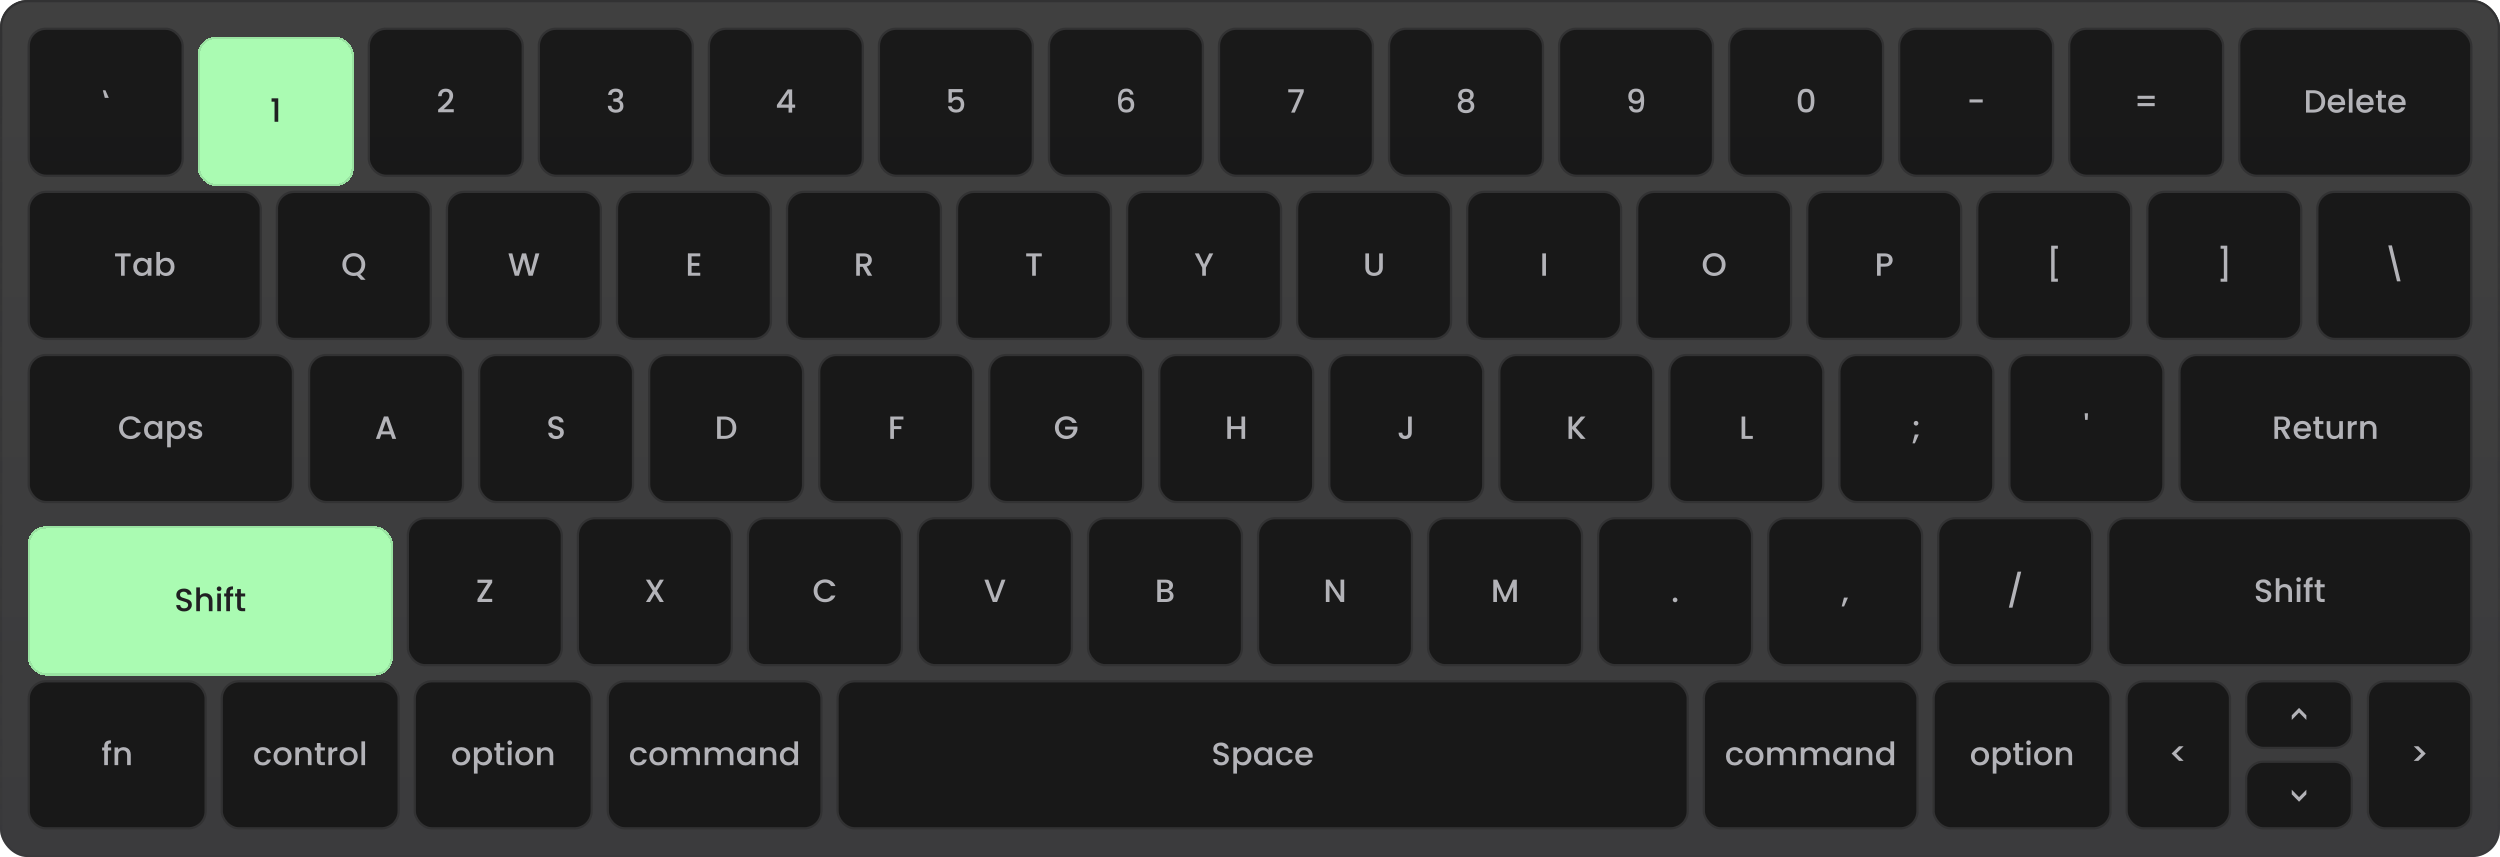 <svg width="1088" height="373" viewBox="0 0 1088 373" fill="none" xmlns="http://www.w3.org/2000/svg">
<g filter="url(#filter0_b_3462_13723)">
<rect width="1088" height="373" rx="12" fill="url(#paint0_linear_3462_13723)" fill-opacity="0.8"/>
<rect x="0.5" y="0.5" width="1087" height="372" rx="11.5" stroke="url(#paint1_linear_3462_13723)"/>
<rect x="12.5" y="83.5" width="101" height="64" rx="7.5" fill="#101010" fill-opacity="0.8"/>
<rect x="12.5" y="83.5" width="101" height="64" rx="7.5" stroke="#323233"/>
<path d="M56.857 110.27V111.572H54.267V120H52.671V111.572H50.067V110.27H56.857ZM57.981 116.108C57.981 115.333 58.14 114.647 58.457 114.05C58.784 113.453 59.222 112.991 59.773 112.664C60.333 112.328 60.949 112.16 61.621 112.16C62.228 112.16 62.755 112.281 63.203 112.524C63.66 112.757 64.024 113.051 64.295 113.406V112.286H65.905V120H64.295V118.852C64.024 119.216 63.656 119.519 63.189 119.762C62.722 120.005 62.19 120.126 61.593 120.126C60.93 120.126 60.324 119.958 59.773 119.622C59.222 119.277 58.784 118.801 58.457 118.194C58.14 117.578 57.981 116.883 57.981 116.108ZM64.295 116.136C64.295 115.604 64.183 115.142 63.959 114.75C63.744 114.358 63.46 114.059 63.105 113.854C62.75 113.649 62.368 113.546 61.957 113.546C61.546 113.546 61.164 113.649 60.809 113.854C60.454 114.05 60.165 114.344 59.941 114.736C59.726 115.119 59.619 115.576 59.619 116.108C59.619 116.64 59.726 117.107 59.941 117.508C60.165 117.909 60.454 118.217 60.809 118.432C61.173 118.637 61.556 118.74 61.957 118.74C62.368 118.74 62.75 118.637 63.105 118.432C63.46 118.227 63.744 117.928 63.959 117.536C64.183 117.135 64.295 116.668 64.295 116.136ZM69.637 113.434C69.907 113.061 70.276 112.757 70.743 112.524C71.219 112.281 71.746 112.16 72.325 112.16C73.006 112.16 73.622 112.323 74.173 112.65C74.723 112.977 75.157 113.443 75.475 114.05C75.792 114.647 75.951 115.333 75.951 116.108C75.951 116.883 75.792 117.578 75.475 118.194C75.157 118.801 74.719 119.277 74.159 119.622C73.608 119.958 72.997 120.126 72.325 120.126C71.727 120.126 71.195 120.009 70.729 119.776C70.271 119.543 69.907 119.244 69.637 118.88V120H68.041V109.64H69.637V113.434ZM74.327 116.108C74.327 115.576 74.215 115.119 73.991 114.736C73.776 114.344 73.487 114.05 73.123 113.854C72.768 113.649 72.385 113.546 71.975 113.546C71.573 113.546 71.191 113.649 70.827 113.854C70.472 114.059 70.183 114.358 69.959 114.75C69.744 115.142 69.637 115.604 69.637 116.136C69.637 116.668 69.744 117.135 69.959 117.536C70.183 117.928 70.472 118.227 70.827 118.432C71.191 118.637 71.573 118.74 71.975 118.74C72.385 118.74 72.768 118.637 73.123 118.432C73.487 118.217 73.776 117.909 73.991 117.508C74.215 117.107 74.327 116.64 74.327 116.108Z" fill="#B3B3B8"/>
<rect x="120.5" y="83.5" width="67" height="64" rx="7.5" fill="#101010" fill-opacity="0.8"/>
<rect x="120.5" y="83.5" width="67" height="64" rx="7.5" stroke="#323233"/>
<path d="M157.072 121.764L155.364 119.916C154.944 120.037 154.482 120.098 153.978 120.098C153.073 120.098 152.238 119.888 151.472 119.468C150.716 119.039 150.114 118.446 149.666 117.69C149.228 116.925 149.008 116.066 149.008 115.114C149.008 114.162 149.228 113.308 149.666 112.552C150.114 111.796 150.716 111.208 151.472 110.788C152.238 110.359 153.073 110.144 153.978 110.144C154.893 110.144 155.728 110.359 156.484 110.788C157.25 111.208 157.852 111.796 158.29 112.552C158.729 113.308 158.948 114.162 158.948 115.114C158.948 116.01 158.752 116.822 158.36 117.55C157.978 118.269 157.446 118.847 156.764 119.286L159.102 121.764H157.072ZM150.646 115.114C150.646 115.833 150.786 116.467 151.066 117.018C151.356 117.559 151.752 117.979 152.256 118.278C152.76 118.567 153.334 118.712 153.978 118.712C154.622 118.712 155.196 118.567 155.7 118.278C156.204 117.979 156.596 117.559 156.876 117.018C157.166 116.467 157.31 115.833 157.31 115.114C157.31 114.395 157.166 113.765 156.876 113.224C156.596 112.683 156.204 112.267 155.7 111.978C155.196 111.689 154.622 111.544 153.978 111.544C153.334 111.544 152.76 111.689 152.256 111.978C151.752 112.267 151.356 112.683 151.066 113.224C150.786 113.765 150.646 114.395 150.646 115.114Z" fill="#B3B3B8"/>
<rect x="194.5" y="83.5" width="67" height="64" rx="7.5" fill="#101010" fill-opacity="0.8"/>
<rect x="194.5" y="83.5" width="67" height="64" rx="7.5" stroke="#323233"/>
<path d="M234.727 110.27L231.843 120H230.037L227.993 112.636L225.823 120L224.031 120.014L221.273 110.27H222.967L224.983 118.194L227.167 110.27H228.959L230.989 118.152L233.019 110.27H234.727Z" fill="#B3B3B8"/>
<rect x="268.5" y="83.5" width="67" height="64" rx="7.5" fill="#101010" fill-opacity="0.8"/>
<rect x="268.5" y="83.5" width="67" height="64" rx="7.5" stroke="#323233"/>
<path d="M300.975 111.558V114.414H304.335V115.716H300.975V118.698H304.755V120H299.379V110.256H304.755V111.558H300.975Z" fill="#B3B3B8"/>
<rect x="342.5" y="83.5" width="67" height="64" rx="7.5" fill="#101010" fill-opacity="0.8"/>
<rect x="342.5" y="83.5" width="67" height="64" rx="7.5" stroke="#323233"/>
<path d="M377.681 120L375.441 116.108H374.223V120H372.627V110.27H375.987C376.734 110.27 377.364 110.401 377.877 110.662C378.4 110.923 378.787 111.273 379.039 111.712C379.3 112.151 379.431 112.641 379.431 113.182C379.431 113.817 379.244 114.395 378.871 114.918C378.507 115.431 377.942 115.781 377.177 115.968L379.585 120H377.681ZM374.223 114.834H375.987C376.584 114.834 377.032 114.685 377.331 114.386C377.639 114.087 377.793 113.686 377.793 113.182C377.793 112.678 377.644 112.286 377.345 112.006C377.046 111.717 376.594 111.572 375.987 111.572H374.223V114.834Z" fill="#B3B3B8"/>
<rect x="416.5" y="83.5" width="67" height="64" rx="7.5" fill="#101010" fill-opacity="0.8"/>
<rect x="416.5" y="83.5" width="67" height="64" rx="7.5" stroke="#323233"/>
<path d="M453.385 110.27V111.572H450.795V120H449.199V111.572H446.595V110.27H453.385Z" fill="#B3B3B8"/>
<rect x="490.5" y="83.5" width="67" height="64" rx="7.5" fill="#101010" fill-opacity="0.8"/>
<rect x="490.5" y="83.5" width="67" height="64" rx="7.5" stroke="#323233"/>
<path d="M528.022 110.27L524.802 116.472V120H523.206V116.472L519.972 110.27H521.75L524.004 115.044L526.258 110.27H528.022Z" fill="#B3B3B8"/>
<rect x="564.5" y="83.5" width="67" height="64" rx="7.5" fill="#101010" fill-opacity="0.8"/>
<rect x="564.5" y="83.5" width="67" height="64" rx="7.5" stroke="#323233"/>
<path d="M595.799 110.27V116.472C595.799 117.209 595.99 117.765 596.373 118.138C596.765 118.511 597.306 118.698 597.997 118.698C598.697 118.698 599.238 118.511 599.621 118.138C600.013 117.765 600.209 117.209 600.209 116.472V110.27H601.805V116.444C601.805 117.237 601.632 117.909 601.287 118.46C600.942 119.011 600.48 119.421 599.901 119.692C599.322 119.963 598.683 120.098 597.983 120.098C597.283 120.098 596.644 119.963 596.065 119.692C595.496 119.421 595.043 119.011 594.707 118.46C594.371 117.909 594.203 117.237 594.203 116.444V110.27H595.799Z" fill="#B3B3B8"/>
<rect x="638.5" y="83.5" width="67" height="64" rx="7.5" fill="#101010" fill-opacity="0.8"/>
<rect x="638.5" y="83.5" width="67" height="64" rx="7.5" stroke="#323233"/>
<path d="M672.8 110.27V120H671.204V110.27H672.8Z" fill="#B3B3B8"/>
<rect x="712.5" y="83.5" width="67" height="64" rx="7.5" fill="#101010" fill-opacity="0.8"/>
<rect x="712.5" y="83.5" width="67" height="64" rx="7.5" stroke="#323233"/>
<path d="M745.999 120.098C745.093 120.098 744.258 119.888 743.493 119.468C742.737 119.039 742.135 118.446 741.687 117.69C741.248 116.925 741.029 116.066 741.029 115.114C741.029 114.162 741.248 113.308 741.687 112.552C742.135 111.796 742.737 111.208 743.493 110.788C744.258 110.359 745.093 110.144 745.999 110.144C746.913 110.144 747.749 110.359 748.505 110.788C749.27 111.208 749.872 111.796 750.311 112.552C750.749 113.308 750.969 114.162 750.969 115.114C750.969 116.066 750.749 116.925 750.311 117.69C749.872 118.446 749.27 119.039 748.505 119.468C747.749 119.888 746.913 120.098 745.999 120.098ZM745.999 118.712C746.643 118.712 747.217 118.567 747.721 118.278C748.225 117.979 748.617 117.559 748.897 117.018C749.186 116.467 749.331 115.833 749.331 115.114C749.331 114.395 749.186 113.765 748.897 113.224C748.617 112.683 748.225 112.267 747.721 111.978C747.217 111.689 746.643 111.544 745.999 111.544C745.355 111.544 744.781 111.689 744.277 111.978C743.773 112.267 743.376 112.683 743.087 113.224C742.807 113.765 742.667 114.395 742.667 115.114C742.667 115.833 742.807 116.467 743.087 117.018C743.376 117.559 743.773 117.979 744.277 118.278C744.781 118.567 745.355 118.712 745.999 118.712Z" fill="#B3B3B8"/>
<rect x="786.5" y="83.5" width="67" height="64" rx="7.5" fill="#101010" fill-opacity="0.8"/>
<rect x="786.5" y="83.5" width="67" height="64" rx="7.5" stroke="#323233"/>
<path d="M823.691 113.168C823.691 113.663 823.574 114.129 823.341 114.568C823.108 115.007 822.734 115.366 822.221 115.646C821.708 115.917 821.05 116.052 820.247 116.052H818.483V120H816.887V110.27H820.247C820.994 110.27 821.624 110.401 822.137 110.662C822.66 110.914 823.047 111.259 823.299 111.698C823.56 112.137 823.691 112.627 823.691 113.168ZM820.247 114.75C820.854 114.75 821.306 114.615 821.605 114.344C821.904 114.064 822.053 113.672 822.053 113.168C822.053 112.104 821.451 111.572 820.247 111.572H818.483V114.75H820.247Z" fill="#B3B3B8"/>
<rect x="860.5" y="83.5" width="67" height="64" rx="7.5" fill="#101010" fill-opacity="0.8"/>
<rect x="860.5" y="83.5" width="67" height="64" rx="7.5" stroke="#323233"/>
<path d="M895.587 106.924V108.24H894.173V121.274H895.587V122.604H892.675V106.924H895.587Z" fill="#B3B3B8"/>
<rect x="934.5" y="83.5" width="67" height="64" rx="7.5" fill="#101010" fill-opacity="0.8"/>
<rect x="934.5" y="83.5" width="67" height="64" rx="7.5" stroke="#323233"/>
<path d="M969.313 122.604H966.401V121.274H967.815V108.24H966.401V106.924H969.313V122.604Z" fill="#B3B3B8"/>
<rect x="1008.5" y="83.5" width="67" height="64" rx="7.5" fill="#101010" fill-opacity="0.8"/>
<rect x="1008.5" y="83.5" width="67" height="64" rx="7.5" stroke="#323233"/>
<path d="M1039.37 106.784L1043.17 122.45H1044.74L1040.95 106.784H1039.37Z" fill="#B3B3B8"/>
<rect x="12.5" y="296.5" width="77" height="64" rx="7.5" fill="#101010" fill-opacity="0.8"/>
<rect x="12.5" y="296.5" width="77" height="64" rx="7.5" stroke="#323233"/>
<path d="M48.394 326.588H46.966V333H45.356V326.588H44.446V325.286H45.356V324.74C45.356 323.853 45.59 323.209 46.056 322.808C46.532 322.397 47.274 322.192 48.282 322.192V323.522C47.797 323.522 47.456 323.615 47.26 323.802C47.064 323.979 46.966 324.292 46.966 324.74V325.286H48.394V326.588ZM53.74 325.16C54.347 325.16 54.888 325.286 55.364 325.538C55.849 325.79 56.227 326.163 56.498 326.658C56.769 327.153 56.904 327.75 56.904 328.45V333H55.322V328.688C55.322 327.997 55.149 327.47 54.804 327.106C54.459 326.733 53.987 326.546 53.39 326.546C52.793 326.546 52.317 326.733 51.962 327.106C51.617 327.47 51.444 327.997 51.444 328.688V333H49.848V325.286H51.444V326.168C51.705 325.851 52.037 325.603 52.438 325.426C52.849 325.249 53.283 325.16 53.74 325.16Z" fill="#B3B3B8"/>
<rect x="96.5" y="296.5" width="77" height="64" rx="7.5" fill="#101010" fill-opacity="0.8"/>
<rect x="96.5" y="296.5" width="77" height="64" rx="7.5" stroke="#323233"/>
<path d="M110.592 329.136C110.592 328.343 110.751 327.647 111.068 327.05C111.395 326.443 111.843 325.977 112.412 325.65C112.982 325.323 113.635 325.16 114.372 325.16C115.306 325.16 116.076 325.384 116.682 325.832C117.298 326.271 117.714 326.901 117.928 327.722H116.206C116.066 327.339 115.842 327.041 115.534 326.826C115.226 326.611 114.839 326.504 114.372 326.504C113.719 326.504 113.196 326.737 112.804 327.204C112.422 327.661 112.23 328.305 112.23 329.136C112.23 329.967 112.422 330.615 112.804 331.082C113.196 331.549 113.719 331.782 114.372 331.782C115.296 331.782 115.908 331.376 116.206 330.564H117.928C117.704 331.348 117.284 331.973 116.668 332.44C116.052 332.897 115.287 333.126 114.372 333.126C113.635 333.126 112.982 332.963 112.412 332.636C111.843 332.3 111.395 331.833 111.068 331.236C110.751 330.629 110.592 329.929 110.592 329.136ZM122.904 333.126C122.176 333.126 121.518 332.963 120.93 332.636C120.342 332.3 119.88 331.833 119.544 331.236C119.208 330.629 119.04 329.929 119.04 329.136C119.04 328.352 119.213 327.657 119.558 327.05C119.903 326.443 120.375 325.977 120.972 325.65C121.569 325.323 122.237 325.16 122.974 325.16C123.711 325.16 124.379 325.323 124.976 325.65C125.573 325.977 126.045 326.443 126.39 327.05C126.735 327.657 126.908 328.352 126.908 329.136C126.908 329.92 126.731 330.615 126.376 331.222C126.021 331.829 125.536 332.3 124.92 332.636C124.313 332.963 123.641 333.126 122.904 333.126ZM122.904 331.74C123.315 331.74 123.697 331.642 124.052 331.446C124.416 331.25 124.71 330.956 124.934 330.564C125.158 330.172 125.27 329.696 125.27 329.136C125.27 328.576 125.163 328.105 124.948 327.722C124.733 327.33 124.449 327.036 124.094 326.84C123.739 326.644 123.357 326.546 122.946 326.546C122.535 326.546 122.153 326.644 121.798 326.84C121.453 327.036 121.177 327.33 120.972 327.722C120.767 328.105 120.664 328.576 120.664 329.136C120.664 329.967 120.874 330.611 121.294 331.068C121.723 331.516 122.26 331.74 122.904 331.74ZM132.417 325.16C133.024 325.16 133.565 325.286 134.041 325.538C134.527 325.79 134.905 326.163 135.175 326.658C135.446 327.153 135.581 327.75 135.581 328.45V333H133.999V328.688C133.999 327.997 133.827 327.47 133.481 327.106C133.136 326.733 132.665 326.546 132.067 326.546C131.47 326.546 130.994 326.733 130.639 327.106C130.294 327.47 130.121 327.997 130.121 328.688V333H128.525V325.286H130.121V326.168C130.383 325.851 130.714 325.603 131.115 325.426C131.526 325.249 131.96 325.16 132.417 325.16ZM139.518 326.588V330.858C139.518 331.147 139.584 331.357 139.714 331.488C139.854 331.609 140.088 331.67 140.414 331.67H141.394V333H140.134C139.416 333 138.865 332.832 138.482 332.496C138.1 332.16 137.908 331.614 137.908 330.858V326.588H136.998V325.286H137.908V323.368H139.518V325.286H141.394V326.588H139.518ZM144.501 326.406C144.734 326.014 145.042 325.711 145.425 325.496C145.817 325.272 146.279 325.16 146.811 325.16V326.812H146.405C145.779 326.812 145.303 326.971 144.977 327.288C144.659 327.605 144.501 328.156 144.501 328.94V333H142.905V325.286H144.501V326.406ZM151.663 333.126C150.935 333.126 150.277 332.963 149.689 332.636C149.101 332.3 148.639 331.833 148.303 331.236C147.967 330.629 147.799 329.929 147.799 329.136C147.799 328.352 147.972 327.657 148.317 327.05C148.663 326.443 149.134 325.977 149.731 325.65C150.329 325.323 150.996 325.16 151.733 325.16C152.471 325.16 153.138 325.323 153.735 325.65C154.333 325.977 154.804 326.443 155.149 327.05C155.495 327.657 155.667 328.352 155.667 329.136C155.667 329.92 155.49 330.615 155.135 331.222C154.781 331.829 154.295 332.3 153.679 332.636C153.073 332.963 152.401 333.126 151.663 333.126ZM151.663 331.74C152.074 331.74 152.457 331.642 152.811 331.446C153.175 331.25 153.469 330.956 153.693 330.564C153.917 330.172 154.029 329.696 154.029 329.136C154.029 328.576 153.922 328.105 153.707 327.722C153.493 327.33 153.208 327.036 152.853 326.84C152.499 326.644 152.116 326.546 151.705 326.546C151.295 326.546 150.912 326.644 150.557 326.84C150.212 327.036 149.937 327.33 149.731 327.722C149.526 328.105 149.423 328.576 149.423 329.136C149.423 329.967 149.633 330.611 150.053 331.068C150.483 331.516 151.019 331.74 151.663 331.74ZM158.88 322.64V333H157.284V322.64H158.88Z" fill="#B3B3B8"/>
<rect x="180.5" y="296.5" width="77" height="64" rx="7.5" fill="#101010" fill-opacity="0.8"/>
<rect x="180.5" y="296.5" width="77" height="64" rx="7.5" stroke="#323233"/>
<path d="M200.63 333.126C199.902 333.126 199.244 332.963 198.656 332.636C198.068 332.3 197.606 331.833 197.27 331.236C196.934 330.629 196.766 329.929 196.766 329.136C196.766 328.352 196.938 327.657 197.284 327.05C197.629 326.443 198.1 325.977 198.698 325.65C199.295 325.323 199.962 325.16 200.7 325.16C201.437 325.16 202.104 325.323 202.702 325.65C203.299 325.977 203.77 326.443 204.116 327.05C204.461 327.657 204.634 328.352 204.634 329.136C204.634 329.92 204.456 330.615 204.102 331.222C203.747 331.829 203.262 332.3 202.646 332.636C202.039 332.963 201.367 333.126 200.63 333.126ZM200.63 331.74C201.04 331.74 201.423 331.642 201.778 331.446C202.142 331.25 202.436 330.956 202.66 330.564C202.884 330.172 202.996 329.696 202.996 329.136C202.996 328.576 202.888 328.105 202.674 327.722C202.459 327.33 202.174 327.036 201.82 326.84C201.465 326.644 201.082 326.546 200.672 326.546C200.261 326.546 199.878 326.644 199.524 326.84C199.178 327.036 198.903 327.33 198.698 327.722C198.492 328.105 198.39 328.576 198.39 329.136C198.39 329.967 198.6 330.611 199.02 331.068C199.449 331.516 199.986 331.74 200.63 331.74ZM207.847 326.42C208.117 326.065 208.486 325.767 208.953 325.524C209.419 325.281 209.947 325.16 210.535 325.16C211.207 325.16 211.818 325.328 212.369 325.664C212.929 325.991 213.367 326.453 213.685 327.05C214.002 327.647 214.161 328.333 214.161 329.108C214.161 329.883 214.002 330.578 213.685 331.194C213.367 331.801 212.929 332.277 212.369 332.622C211.818 332.958 211.207 333.126 210.535 333.126C209.947 333.126 209.424 333.009 208.967 332.776C208.509 332.533 208.136 332.235 207.847 331.88V336.668H206.251V325.286H207.847V326.42ZM212.537 329.108C212.537 328.576 212.425 328.119 212.201 327.736C211.986 327.344 211.697 327.05 211.333 326.854C210.978 326.649 210.595 326.546 210.185 326.546C209.783 326.546 209.401 326.649 209.037 326.854C208.682 327.059 208.393 327.358 208.169 327.75C207.954 328.142 207.847 328.604 207.847 329.136C207.847 329.668 207.954 330.135 208.169 330.536C208.393 330.928 208.682 331.227 209.037 331.432C209.401 331.637 209.783 331.74 210.185 331.74C210.595 331.74 210.978 331.637 211.333 331.432C211.697 331.217 211.986 330.909 212.201 330.508C212.425 330.107 212.537 329.64 212.537 329.108ZM217.64 326.588V330.858C217.64 331.147 217.706 331.357 217.836 331.488C217.976 331.609 218.21 331.67 218.536 331.67H219.516V333H218.256C217.538 333 216.987 332.832 216.604 332.496C216.222 332.16 216.03 331.614 216.03 330.858V326.588H215.12V325.286H216.03V323.368H217.64V325.286H219.516V326.588H217.64ZM221.839 324.264C221.549 324.264 221.307 324.166 221.111 323.97C220.915 323.774 220.817 323.531 220.817 323.242C220.817 322.953 220.915 322.71 221.111 322.514C221.307 322.318 221.549 322.22 221.839 322.22C222.119 322.22 222.357 322.318 222.553 322.514C222.749 322.71 222.847 322.953 222.847 323.242C222.847 323.531 222.749 323.774 222.553 323.97C222.357 324.166 222.119 324.264 221.839 324.264ZM222.623 325.286V333H221.027V325.286H222.623ZM228.104 333.126C227.376 333.126 226.718 332.963 226.13 332.636C225.542 332.3 225.08 331.833 224.744 331.236C224.408 330.629 224.24 329.929 224.24 329.136C224.24 328.352 224.412 327.657 224.758 327.05C225.103 326.443 225.574 325.977 226.172 325.65C226.769 325.323 227.436 325.16 228.174 325.16C228.911 325.16 229.578 325.323 230.176 325.65C230.773 325.977 231.244 326.443 231.59 327.05C231.935 327.657 232.108 328.352 232.108 329.136C232.108 329.92 231.93 330.615 231.576 331.222C231.221 331.829 230.736 332.3 230.12 332.636C229.513 332.963 228.841 333.126 228.104 333.126ZM228.104 331.74C228.514 331.74 228.897 331.642 229.252 331.446C229.616 331.25 229.91 330.956 230.134 330.564C230.358 330.172 230.47 329.696 230.47 329.136C230.47 328.576 230.362 328.105 230.148 327.722C229.933 327.33 229.648 327.036 229.294 326.84C228.939 326.644 228.556 326.546 228.146 326.546C227.735 326.546 227.352 326.644 226.998 326.84C226.652 327.036 226.377 327.33 226.172 327.722C225.966 328.105 225.864 328.576 225.864 329.136C225.864 329.967 226.074 330.611 226.494 331.068C226.923 331.516 227.46 331.74 228.104 331.74ZM237.617 325.16C238.223 325.16 238.765 325.286 239.241 325.538C239.726 325.79 240.104 326.163 240.375 326.658C240.645 327.153 240.781 327.75 240.781 328.45V333H239.199V328.688C239.199 327.997 239.026 327.47 238.681 327.106C238.335 326.733 237.864 326.546 237.267 326.546C236.669 326.546 236.193 326.733 235.839 327.106C235.493 327.47 235.321 327.997 235.321 328.688V333H233.725V325.286H235.321V326.168C235.582 325.851 235.913 325.603 236.315 325.426C236.725 325.249 237.159 325.16 237.617 325.16Z" fill="#B3B3B8"/>
<rect x="364.5" y="296.5" width="370" height="64" rx="7.5" fill="#101010" fill-opacity="0.8"/>
<rect x="364.5" y="296.5" width="370" height="64" rx="7.5" stroke="#323233"/>
<path d="M531.447 333.098C530.793 333.098 530.205 332.986 529.683 332.762C529.16 332.529 528.749 332.202 528.451 331.782C528.152 331.362 528.003 330.872 528.003 330.312H529.711C529.748 330.732 529.911 331.077 530.201 331.348C530.499 331.619 530.915 331.754 531.447 331.754C531.997 331.754 532.427 331.623 532.735 331.362C533.043 331.091 533.197 330.746 533.197 330.326C533.197 329.999 533.099 329.733 532.903 329.528C532.716 329.323 532.478 329.164 532.189 329.052C531.909 328.94 531.517 328.819 531.013 328.688C530.378 328.52 529.86 328.352 529.459 328.184C529.067 328.007 528.731 327.736 528.451 327.372C528.171 327.008 528.031 326.523 528.031 325.916C528.031 325.356 528.171 324.866 528.451 324.446C528.731 324.026 529.123 323.704 529.627 323.48C530.131 323.256 530.714 323.144 531.377 323.144C532.319 323.144 533.089 323.382 533.687 323.858C534.293 324.325 534.629 324.969 534.695 325.79H532.931C532.903 325.435 532.735 325.132 532.427 324.88C532.119 324.628 531.713 324.502 531.209 324.502C530.751 324.502 530.378 324.619 530.089 324.852C529.799 325.085 529.655 325.421 529.655 325.86C529.655 326.159 529.743 326.406 529.921 326.602C530.107 326.789 530.341 326.938 530.621 327.05C530.901 327.162 531.283 327.283 531.769 327.414C532.413 327.591 532.935 327.769 533.337 327.946C533.747 328.123 534.093 328.399 534.373 328.772C534.662 329.136 534.807 329.626 534.807 330.242C534.807 330.737 534.671 331.203 534.401 331.642C534.139 332.081 533.752 332.435 533.239 332.706C532.735 332.967 532.137 333.098 531.447 333.098ZM538.325 326.42C538.596 326.065 538.965 325.767 539.431 325.524C539.898 325.281 540.425 325.16 541.013 325.16C541.685 325.16 542.297 325.328 542.847 325.664C543.407 325.991 543.846 326.453 544.163 327.05C544.481 327.647 544.639 328.333 544.639 329.108C544.639 329.883 544.481 330.578 544.163 331.194C543.846 331.801 543.407 332.277 542.847 332.622C542.297 332.958 541.685 333.126 541.013 333.126C540.425 333.126 539.903 333.009 539.445 332.776C538.988 332.533 538.615 332.235 538.325 331.88V336.668H536.729V325.286H538.325V326.42ZM543.015 329.108C543.015 328.576 542.903 328.119 542.679 327.736C542.465 327.344 542.175 327.05 541.811 326.854C541.457 326.649 541.074 326.546 540.663 326.546C540.262 326.546 539.879 326.649 539.515 326.854C539.161 327.059 538.871 327.358 538.647 327.75C538.433 328.142 538.325 328.604 538.325 329.136C538.325 329.668 538.433 330.135 538.647 330.536C538.871 330.928 539.161 331.227 539.515 331.432C539.879 331.637 540.262 331.74 540.663 331.74C541.074 331.74 541.457 331.637 541.811 331.432C542.175 331.217 542.465 330.909 542.679 330.508C542.903 330.107 543.015 329.64 543.015 329.108ZM545.725 329.108C545.725 328.333 545.884 327.647 546.201 327.05C546.528 326.453 546.966 325.991 547.517 325.664C548.077 325.328 548.693 325.16 549.365 325.16C549.972 325.16 550.499 325.281 550.947 325.524C551.404 325.757 551.768 326.051 552.039 326.406V325.286H553.649V333H552.039V331.852C551.768 332.216 551.4 332.519 550.933 332.762C550.466 333.005 549.934 333.126 549.337 333.126C548.674 333.126 548.068 332.958 547.517 332.622C546.966 332.277 546.528 331.801 546.201 331.194C545.884 330.578 545.725 329.883 545.725 329.108ZM552.039 329.136C552.039 328.604 551.927 328.142 551.703 327.75C551.488 327.358 551.204 327.059 550.849 326.854C550.494 326.649 550.112 326.546 549.701 326.546C549.29 326.546 548.908 326.649 548.553 326.854C548.198 327.05 547.909 327.344 547.685 327.736C547.47 328.119 547.363 328.576 547.363 329.108C547.363 329.64 547.47 330.107 547.685 330.508C547.909 330.909 548.198 331.217 548.553 331.432C548.917 331.637 549.3 331.74 549.701 331.74C550.112 331.74 550.494 331.637 550.849 331.432C551.204 331.227 551.488 330.928 551.703 330.536C551.927 330.135 552.039 329.668 552.039 329.136ZM555.253 329.136C555.253 328.343 555.411 327.647 555.729 327.05C556.055 326.443 556.503 325.977 557.073 325.65C557.642 325.323 558.295 325.16 559.033 325.16C559.966 325.16 560.736 325.384 561.343 325.832C561.959 326.271 562.374 326.901 562.589 327.722H560.867C560.727 327.339 560.503 327.041 560.195 326.826C559.887 326.611 559.499 326.504 559.033 326.504C558.379 326.504 557.857 326.737 557.465 327.204C557.082 327.661 556.891 328.305 556.891 329.136C556.891 329.967 557.082 330.615 557.465 331.082C557.857 331.549 558.379 331.782 559.033 331.782C559.957 331.782 560.568 331.376 560.867 330.564H562.589C562.365 331.348 561.945 331.973 561.329 332.44C560.713 332.897 559.947 333.126 559.033 333.126C558.295 333.126 557.642 332.963 557.073 332.636C556.503 332.3 556.055 331.833 555.729 331.236C555.411 330.629 555.253 329.929 555.253 329.136ZM571.289 328.954C571.289 329.243 571.27 329.505 571.233 329.738H565.339C565.385 330.354 565.614 330.849 566.025 331.222C566.435 331.595 566.939 331.782 567.537 331.782C568.395 331.782 569.002 331.423 569.357 330.704H571.079C570.845 331.413 570.421 331.997 569.805 332.454C569.198 332.902 568.442 333.126 567.537 333.126C566.799 333.126 566.137 332.963 565.549 332.636C564.97 332.3 564.513 331.833 564.177 331.236C563.85 330.629 563.687 329.929 563.687 329.136C563.687 328.343 563.845 327.647 564.163 327.05C564.489 326.443 564.942 325.977 565.521 325.65C566.109 325.323 566.781 325.16 567.537 325.16C568.265 325.16 568.913 325.319 569.483 325.636C570.052 325.953 570.495 326.401 570.813 326.98C571.13 327.549 571.289 328.207 571.289 328.954ZM569.623 328.45C569.613 327.862 569.403 327.391 568.993 327.036C568.582 326.681 568.073 326.504 567.467 326.504C566.916 326.504 566.445 326.681 566.053 327.036C565.661 327.381 565.427 327.853 565.353 328.45H569.623Z" fill="#B3B3B8"/>
<rect x="741.5" y="296.5" width="93" height="64" rx="7.5" fill="#101010" fill-opacity="0.8"/>
<rect x="741.5" y="296.5" width="93" height="64" rx="7.5" stroke="#323233"/>
<path d="M751.158 329.136C751.158 328.343 751.316 327.647 751.634 327.05C751.96 326.443 752.408 325.977 752.978 325.65C753.547 325.323 754.2 325.16 754.938 325.16C755.871 325.16 756.641 325.384 757.248 325.832C757.864 326.271 758.279 326.901 758.494 327.722H756.772C756.632 327.339 756.408 327.041 756.1 326.826C755.792 326.611 755.404 326.504 754.938 326.504C754.284 326.504 753.762 326.737 753.37 327.204C752.987 327.661 752.796 328.305 752.796 329.136C752.796 329.967 752.987 330.615 753.37 331.082C753.762 331.549 754.284 331.782 754.938 331.782C755.862 331.782 756.473 331.376 756.772 330.564H758.494C758.27 331.348 757.85 331.973 757.234 332.44C756.618 332.897 755.852 333.126 754.938 333.126C754.2 333.126 753.547 332.963 752.978 332.636C752.408 332.3 751.96 331.833 751.634 331.236C751.316 330.629 751.158 329.929 751.158 329.136ZM763.47 333.126C762.742 333.126 762.084 332.963 761.496 332.636C760.908 332.3 760.446 331.833 760.11 331.236C759.774 330.629 759.606 329.929 759.606 329.136C759.606 328.352 759.778 327.657 760.124 327.05C760.469 326.443 760.94 325.977 761.538 325.65C762.135 325.323 762.802 325.16 763.54 325.16C764.277 325.16 764.944 325.323 765.542 325.65C766.139 325.977 766.61 326.443 766.956 327.05C767.301 327.657 767.474 328.352 767.474 329.136C767.474 329.92 767.296 330.615 766.942 331.222C766.587 331.829 766.102 332.3 765.486 332.636C764.879 332.963 764.207 333.126 763.47 333.126ZM763.47 331.74C763.88 331.74 764.263 331.642 764.618 331.446C764.982 331.25 765.276 330.956 765.5 330.564C765.724 330.172 765.836 329.696 765.836 329.136C765.836 328.576 765.728 328.105 765.514 327.722C765.299 327.33 765.014 327.036 764.66 326.84C764.305 326.644 763.922 326.546 763.512 326.546C763.101 326.546 762.718 326.644 762.364 326.84C762.018 327.036 761.743 327.33 761.538 327.722C761.332 328.105 761.23 328.576 761.23 329.136C761.23 329.967 761.44 330.611 761.86 331.068C762.289 331.516 762.826 331.74 763.47 331.74ZM778.429 325.16C779.035 325.16 779.577 325.286 780.053 325.538C780.538 325.79 780.916 326.163 781.187 326.658C781.467 327.153 781.607 327.75 781.607 328.45V333H780.025V328.688C780.025 327.997 779.852 327.47 779.507 327.106C779.161 326.733 778.69 326.546 778.093 326.546C777.495 326.546 777.019 326.733 776.665 327.106C776.319 327.47 776.147 327.997 776.147 328.688V333H774.565V328.688C774.565 327.997 774.392 327.47 774.047 327.106C773.701 326.733 773.23 326.546 772.633 326.546C772.035 326.546 771.559 326.733 771.205 327.106C770.859 327.47 770.687 327.997 770.687 328.688V333H769.091V325.286H770.687V326.168C770.948 325.851 771.279 325.603 771.681 325.426C772.082 325.249 772.511 325.16 772.969 325.16C773.585 325.16 774.135 325.291 774.621 325.552C775.106 325.813 775.479 326.191 775.741 326.686C775.974 326.219 776.338 325.851 776.833 325.58C777.327 325.3 777.859 325.16 778.429 325.16ZM793.015 325.16C793.622 325.16 794.163 325.286 794.639 325.538C795.124 325.79 795.502 326.163 795.773 326.658C796.053 327.153 796.193 327.75 796.193 328.45V333H794.611V328.688C794.611 327.997 794.438 327.47 794.093 327.106C793.748 326.733 793.276 326.546 792.679 326.546C792.082 326.546 791.606 326.733 791.251 327.106C790.906 327.47 790.733 327.997 790.733 328.688V333H789.151V328.688C789.151 327.997 788.978 327.47 788.633 327.106C788.288 326.733 787.816 326.546 787.219 326.546C786.622 326.546 786.146 326.733 785.791 327.106C785.446 327.47 785.273 327.997 785.273 328.688V333H783.677V325.286H785.273V326.168C785.534 325.851 785.866 325.603 786.267 325.426C786.668 325.249 787.098 325.16 787.555 325.16C788.171 325.16 788.722 325.291 789.207 325.552C789.692 325.813 790.066 326.191 790.327 326.686C790.56 326.219 790.924 325.851 791.419 325.58C791.914 325.3 792.446 325.16 793.015 325.16ZM797.731 329.108C797.731 328.333 797.89 327.647 798.207 327.05C798.534 326.453 798.973 325.991 799.523 325.664C800.083 325.328 800.699 325.16 801.371 325.16C801.978 325.16 802.505 325.281 802.953 325.524C803.411 325.757 803.775 326.051 804.045 326.406V325.286H805.655V333H804.045V331.852C803.775 332.216 803.406 332.519 802.939 332.762C802.473 333.005 801.941 333.126 801.343 333.126C800.681 333.126 800.074 332.958 799.523 332.622C798.973 332.277 798.534 331.801 798.207 331.194C797.89 330.578 797.731 329.883 797.731 329.108ZM804.045 329.136C804.045 328.604 803.933 328.142 803.709 327.75C803.495 327.358 803.21 327.059 802.855 326.854C802.501 326.649 802.118 326.546 801.707 326.546C801.297 326.546 800.914 326.649 800.559 326.854C800.205 327.05 799.915 327.344 799.691 327.736C799.477 328.119 799.369 328.576 799.369 329.108C799.369 329.64 799.477 330.107 799.691 330.508C799.915 330.909 800.205 331.217 800.559 331.432C800.923 331.637 801.306 331.74 801.707 331.74C802.118 331.74 802.501 331.637 802.855 331.432C803.21 331.227 803.495 330.928 803.709 330.536C803.933 330.135 804.045 329.668 804.045 329.136ZM811.683 325.16C812.29 325.16 812.831 325.286 813.307 325.538C813.792 325.79 814.17 326.163 814.441 326.658C814.712 327.153 814.847 327.75 814.847 328.45V333H813.265V328.688C813.265 327.997 813.092 327.47 812.747 327.106C812.402 326.733 811.93 326.546 811.333 326.546C810.736 326.546 810.26 326.733 809.905 327.106C809.56 327.47 809.387 327.997 809.387 328.688V333H807.791V325.286H809.387V326.168C809.648 325.851 809.98 325.603 810.381 325.426C810.792 325.249 811.226 325.16 811.683 325.16ZM816.39 329.108C816.39 328.333 816.549 327.647 816.866 327.05C817.193 326.453 817.631 325.991 818.182 325.664C818.742 325.328 819.363 325.16 820.044 325.16C820.548 325.16 821.043 325.272 821.528 325.496C822.023 325.711 822.415 326 822.704 326.364V322.64H824.314V333H822.704V331.838C822.443 332.211 822.079 332.519 821.612 332.762C821.155 333.005 820.627 333.126 820.03 333.126C819.358 333.126 818.742 332.958 818.182 332.622C817.631 332.277 817.193 331.801 816.866 331.194C816.549 330.578 816.39 329.883 816.39 329.108ZM822.704 329.136C822.704 328.604 822.592 328.142 822.368 327.75C822.153 327.358 821.869 327.059 821.514 326.854C821.159 326.649 820.777 326.546 820.366 326.546C819.955 326.546 819.573 326.649 819.218 326.854C818.863 327.05 818.574 327.344 818.35 327.736C818.135 328.119 818.028 328.576 818.028 329.108C818.028 329.64 818.135 330.107 818.35 330.508C818.574 330.909 818.863 331.217 819.218 331.432C819.582 331.637 819.965 331.74 820.366 331.74C820.777 331.74 821.159 331.637 821.514 331.432C821.869 331.227 822.153 330.928 822.368 330.536C822.592 330.135 822.704 329.668 822.704 329.136Z" fill="#B3B3B8"/>
<rect x="841.5" y="296.5" width="77" height="64" rx="7.5" fill="#101010" fill-opacity="0.8"/>
<rect x="841.5" y="296.5" width="77" height="64" rx="7.5" stroke="#323233"/>
<path d="M861.63 333.126C860.902 333.126 860.244 332.963 859.656 332.636C859.068 332.3 858.606 331.833 858.27 331.236C857.934 330.629 857.766 329.929 857.766 329.136C857.766 328.352 857.938 327.657 858.284 327.05C858.629 326.443 859.1 325.977 859.698 325.65C860.295 325.323 860.962 325.16 861.7 325.16C862.437 325.16 863.104 325.323 863.702 325.65C864.299 325.977 864.77 326.443 865.116 327.05C865.461 327.657 865.634 328.352 865.634 329.136C865.634 329.92 865.456 330.615 865.102 331.222C864.747 331.829 864.262 332.3 863.646 332.636C863.039 332.963 862.367 333.126 861.63 333.126ZM861.63 331.74C862.04 331.74 862.423 331.642 862.778 331.446C863.142 331.25 863.436 330.956 863.66 330.564C863.884 330.172 863.996 329.696 863.996 329.136C863.996 328.576 863.888 328.105 863.674 327.722C863.459 327.33 863.174 327.036 862.82 326.84C862.465 326.644 862.082 326.546 861.672 326.546C861.261 326.546 860.878 326.644 860.524 326.84C860.178 327.036 859.903 327.33 859.698 327.722C859.492 328.105 859.39 328.576 859.39 329.136C859.39 329.967 859.6 330.611 860.02 331.068C860.449 331.516 860.986 331.74 861.63 331.74ZM868.847 326.42C869.117 326.065 869.486 325.767 869.953 325.524C870.419 325.281 870.947 325.16 871.535 325.16C872.207 325.16 872.818 325.328 873.369 325.664C873.929 325.991 874.367 326.453 874.685 327.05C875.002 327.647 875.161 328.333 875.161 329.108C875.161 329.883 875.002 330.578 874.685 331.194C874.367 331.801 873.929 332.277 873.369 332.622C872.818 332.958 872.207 333.126 871.535 333.126C870.947 333.126 870.424 333.009 869.967 332.776C869.509 332.533 869.136 332.235 868.847 331.88V336.668H867.251V325.286H868.847V326.42ZM873.537 329.108C873.537 328.576 873.425 328.119 873.201 327.736C872.986 327.344 872.697 327.05 872.333 326.854C871.978 326.649 871.595 326.546 871.185 326.546C870.783 326.546 870.401 326.649 870.037 326.854C869.682 327.059 869.393 327.358 869.169 327.75C868.954 328.142 868.847 328.604 868.847 329.136C868.847 329.668 868.954 330.135 869.169 330.536C869.393 330.928 869.682 331.227 870.037 331.432C870.401 331.637 870.783 331.74 871.185 331.74C871.595 331.74 871.978 331.637 872.333 331.432C872.697 331.217 872.986 330.909 873.201 330.508C873.425 330.107 873.537 329.64 873.537 329.108ZM878.64 326.588V330.858C878.64 331.147 878.706 331.357 878.836 331.488C878.976 331.609 879.21 331.67 879.536 331.67H880.516V333H879.256C878.538 333 877.987 332.832 877.604 332.496C877.222 332.16 877.03 331.614 877.03 330.858V326.588H876.12V325.286H877.03V323.368H878.64V325.286H880.516V326.588H878.64ZM882.839 324.264C882.549 324.264 882.307 324.166 882.111 323.97C881.915 323.774 881.817 323.531 881.817 323.242C881.817 322.953 881.915 322.71 882.111 322.514C882.307 322.318 882.549 322.22 882.839 322.22C883.119 322.22 883.357 322.318 883.553 322.514C883.749 322.71 883.847 322.953 883.847 323.242C883.847 323.531 883.749 323.774 883.553 323.97C883.357 324.166 883.119 324.264 882.839 324.264ZM883.623 325.286V333H882.027V325.286H883.623ZM889.104 333.126C888.376 333.126 887.718 332.963 887.13 332.636C886.542 332.3 886.08 331.833 885.744 331.236C885.408 330.629 885.24 329.929 885.24 329.136C885.24 328.352 885.412 327.657 885.758 327.05C886.103 326.443 886.574 325.977 887.172 325.65C887.769 325.323 888.436 325.16 889.174 325.16C889.911 325.16 890.578 325.323 891.176 325.65C891.773 325.977 892.244 326.443 892.59 327.05C892.935 327.657 893.108 328.352 893.108 329.136C893.108 329.92 892.93 330.615 892.576 331.222C892.221 331.829 891.736 332.3 891.12 332.636C890.513 332.963 889.841 333.126 889.104 333.126ZM889.104 331.74C889.514 331.74 889.897 331.642 890.252 331.446C890.616 331.25 890.91 330.956 891.134 330.564C891.358 330.172 891.47 329.696 891.47 329.136C891.47 328.576 891.362 328.105 891.148 327.722C890.933 327.33 890.648 327.036 890.294 326.84C889.939 326.644 889.556 326.546 889.146 326.546C888.735 326.546 888.352 326.644 887.998 326.84C887.652 327.036 887.377 327.33 887.172 327.722C886.966 328.105 886.864 328.576 886.864 329.136C886.864 329.967 887.074 330.611 887.494 331.068C887.923 331.516 888.46 331.74 889.104 331.74ZM898.617 325.16C899.223 325.16 899.765 325.286 900.241 325.538C900.726 325.79 901.104 326.163 901.375 326.658C901.645 327.153 901.781 327.75 901.781 328.45V333H900.199V328.688C900.199 327.997 900.026 327.47 899.681 327.106C899.335 326.733 898.864 326.546 898.267 326.546C897.669 326.546 897.193 326.733 896.839 327.106C896.493 327.47 896.321 327.997 896.321 328.688V333H894.725V325.286H896.321V326.168C896.582 325.851 896.913 325.603 897.315 325.426C897.725 325.249 898.159 325.16 898.617 325.16Z" fill="#B3B3B8"/>
<rect x="925.5" y="296.5" width="45" height="64" rx="7.5" fill="#101010" fill-opacity="0.8"/>
<rect x="925.5" y="296.5" width="45" height="64" rx="7.5" stroke="#323233"/>
<path d="M948.306 331.124L945.086 327.946L948.306 324.768H950.322L947.088 327.946L950.322 331.124H948.306Z" fill="#B3B3B8"/>
<rect x="977.5" y="296.5" width="46" height="29" rx="7.5" fill="#101010" fill-opacity="0.8"/>
<rect x="977.5" y="296.5" width="46" height="29" rx="7.5" stroke="#323233"/>
<path d="M997.376 311.306L1000.55 308.086L1003.73 311.306L1003.73 313.322L1000.55 310.088L997.376 313.322L997.376 311.306Z" fill="#B3B3B8"/>
<rect x="977.5" y="331.5" width="46" height="29" rx="7.5" fill="#101010" fill-opacity="0.8"/>
<rect x="977.5" y="331.5" width="46" height="29" rx="7.5" stroke="#323233"/>
<path d="M997.376 345.694L1000.55 348.914L1003.73 345.694L1003.73 343.678L1000.55 346.912L997.376 343.678L997.376 345.694Z" fill="#B3B3B8"/>
<rect x="1030.5" y="296.5" width="45" height="64" rx="7.5" fill="#101010" fill-opacity="0.8"/>
<rect x="1030.5" y="296.5" width="45" height="64" rx="7.5" stroke="#323233"/>
<path d="M1050.44 324.768H1052.46L1055.68 327.946L1052.46 331.124H1050.44L1053.67 327.946L1050.44 324.768Z" fill="#B3B3B8"/>
<rect x="12.5" y="154.5" width="115" height="64" rx="7.5" fill="#101010" fill-opacity="0.8"/>
<rect x="12.5" y="154.5" width="115" height="64" rx="7.5" stroke="#323233"/>
<path d="M51.817 186.114C51.817 185.162 52.037 184.308 52.475 183.552C52.923 182.796 53.525 182.208 54.281 181.788C55.047 181.359 55.882 181.144 56.787 181.144C57.823 181.144 58.743 181.401 59.545 181.914C60.357 182.418 60.945 183.137 61.309 184.07H59.391C59.139 183.557 58.789 183.174 58.341 182.922C57.893 182.67 57.375 182.544 56.787 182.544C56.143 182.544 55.569 182.689 55.065 182.978C54.561 183.267 54.165 183.683 53.875 184.224C53.595 184.765 53.455 185.395 53.455 186.114C53.455 186.833 53.595 187.463 53.875 188.004C54.165 188.545 54.561 188.965 55.065 189.264C55.569 189.553 56.143 189.698 56.787 189.698C57.375 189.698 57.893 189.572 58.341 189.32C58.789 189.068 59.139 188.685 59.391 188.172H61.309C60.945 189.105 60.357 189.824 59.545 190.328C58.743 190.832 57.823 191.084 56.787 191.084C55.873 191.084 55.037 190.874 54.281 190.454C53.525 190.025 52.923 189.432 52.475 188.676C52.037 187.92 51.817 187.066 51.817 186.114ZM62.685 187.108C62.685 186.333 62.843 185.647 63.161 185.05C63.487 184.453 63.926 183.991 64.477 183.664C65.037 183.328 65.653 183.16 66.325 183.16C66.931 183.16 67.459 183.281 67.907 183.524C68.364 183.757 68.728 184.051 68.999 184.406V183.286H70.609V191H68.999V189.852C68.728 190.216 68.359 190.519 67.893 190.762C67.426 191.005 66.894 191.126 66.297 191.126C65.634 191.126 65.028 190.958 64.477 190.622C63.926 190.277 63.487 189.801 63.161 189.194C62.843 188.578 62.685 187.883 62.685 187.108ZM68.999 187.136C68.999 186.604 68.887 186.142 68.663 185.75C68.448 185.358 68.163 185.059 67.809 184.854C67.454 184.649 67.072 184.546 66.661 184.546C66.25 184.546 65.868 184.649 65.513 184.854C65.158 185.05 64.869 185.344 64.645 185.736C64.43 186.119 64.323 186.576 64.323 187.108C64.323 187.64 64.43 188.107 64.645 188.508C64.869 188.909 65.158 189.217 65.513 189.432C65.877 189.637 66.26 189.74 66.661 189.74C67.072 189.74 67.454 189.637 67.809 189.432C68.163 189.227 68.448 188.928 68.663 188.536C68.887 188.135 68.999 187.668 68.999 187.136ZM74.341 184.42C74.611 184.065 74.98 183.767 75.447 183.524C75.913 183.281 76.441 183.16 77.028 183.16C77.701 183.16 78.312 183.328 78.862 183.664C79.422 183.991 79.861 184.453 80.178 185.05C80.496 185.647 80.654 186.333 80.654 187.108C80.654 187.883 80.496 188.578 80.178 189.194C79.861 189.801 79.422 190.277 78.862 190.622C78.312 190.958 77.701 191.126 77.028 191.126C76.441 191.126 75.918 191.009 75.46 190.776C75.003 190.533 74.63 190.235 74.341 189.88V194.668H72.745V183.286H74.341V184.42ZM79.031 187.108C79.031 186.576 78.918 186.119 78.695 185.736C78.48 185.344 78.191 185.05 77.826 184.854C77.472 184.649 77.089 184.546 76.678 184.546C76.277 184.546 75.894 184.649 75.531 184.854C75.176 185.059 74.886 185.358 74.662 185.75C74.448 186.142 74.341 186.604 74.341 187.136C74.341 187.668 74.448 188.135 74.662 188.536C74.886 188.928 75.176 189.227 75.531 189.432C75.894 189.637 76.277 189.74 76.678 189.74C77.089 189.74 77.472 189.637 77.826 189.432C78.191 189.217 78.48 188.909 78.695 188.508C78.918 188.107 79.031 187.64 79.031 187.108ZM85.072 191.126C84.466 191.126 83.919 191.019 83.434 190.804C82.958 190.58 82.58 190.281 82.3 189.908C82.02 189.525 81.871 189.101 81.852 188.634H83.504C83.532 188.961 83.686 189.236 83.966 189.46C84.255 189.675 84.615 189.782 85.044 189.782C85.492 189.782 85.838 189.698 86.08 189.53C86.332 189.353 86.458 189.129 86.458 188.858C86.458 188.569 86.318 188.354 86.038 188.214C85.767 188.074 85.334 187.92 84.736 187.752C84.157 187.593 83.686 187.439 83.322 187.29C82.958 187.141 82.641 186.912 82.37 186.604C82.109 186.296 81.978 185.89 81.978 185.386C81.978 184.975 82.1 184.602 82.342 184.266C82.585 183.921 82.93 183.65 83.378 183.454C83.835 183.258 84.358 183.16 84.946 183.16C85.823 183.16 86.528 183.384 87.06 183.832C87.602 184.271 87.891 184.873 87.928 185.638H86.332C86.304 185.293 86.164 185.017 85.912 184.812C85.66 184.607 85.32 184.504 84.89 184.504C84.47 184.504 84.148 184.583 83.924 184.742C83.7 184.901 83.588 185.111 83.588 185.372C83.588 185.577 83.663 185.75 83.812 185.89C83.962 186.03 84.144 186.142 84.358 186.226C84.573 186.301 84.89 186.399 85.31 186.52C85.87 186.669 86.328 186.823 86.682 186.982C87.046 187.131 87.359 187.355 87.62 187.654C87.882 187.953 88.017 188.349 88.026 188.844C88.026 189.283 87.905 189.675 87.662 190.02C87.419 190.365 87.074 190.636 86.626 190.832C86.188 191.028 85.669 191.126 85.072 191.126Z" fill="#B3B3B8"/>
<rect x="208.5" y="154.5" width="67" height="64" rx="7.5" fill="#101010" fill-opacity="0.8"/>
<rect x="208.5" y="154.5" width="67" height="64" rx="7.5" stroke="#323233"/>
<path d="M242.031 191.098C241.378 191.098 240.79 190.986 240.267 190.762C239.745 190.529 239.334 190.202 239.035 189.782C238.737 189.362 238.587 188.872 238.587 188.312H240.295C240.333 188.732 240.496 189.077 240.785 189.348C241.084 189.619 241.499 189.754 242.031 189.754C242.582 189.754 243.011 189.623 243.319 189.362C243.627 189.091 243.781 188.746 243.781 188.326C243.781 187.999 243.683 187.733 243.487 187.528C243.301 187.323 243.063 187.164 242.773 187.052C242.493 186.94 242.101 186.819 241.597 186.688C240.963 186.52 240.445 186.352 240.043 186.184C239.651 186.007 239.315 185.736 239.035 185.372C238.755 185.008 238.615 184.523 238.615 183.916C238.615 183.356 238.755 182.866 239.035 182.446C239.315 182.026 239.707 181.704 240.211 181.48C240.715 181.256 241.299 181.144 241.961 181.144C242.904 181.144 243.674 181.382 244.271 181.858C244.878 182.325 245.214 182.969 245.279 183.79H243.515C243.487 183.435 243.319 183.132 243.011 182.88C242.703 182.628 242.297 182.502 241.793 182.502C241.336 182.502 240.963 182.619 240.673 182.852C240.384 183.085 240.239 183.421 240.239 183.86C240.239 184.159 240.328 184.406 240.505 184.602C240.692 184.789 240.925 184.938 241.205 185.05C241.485 185.162 241.868 185.283 242.353 185.414C242.997 185.591 243.52 185.769 243.921 185.946C244.332 186.123 244.677 186.399 244.957 186.772C245.247 187.136 245.391 187.626 245.391 188.242C245.391 188.737 245.256 189.203 244.985 189.642C244.724 190.081 244.337 190.435 243.823 190.706C243.319 190.967 242.722 191.098 242.031 191.098Z" fill="#B3B3B8"/>
<rect x="282.5" y="154.5" width="67" height="64" rx="7.5" fill="#101010" fill-opacity="0.8"/>
<rect x="282.5" y="154.5" width="67" height="64" rx="7.5" stroke="#323233"/>
<path d="M315.265 181.27C316.301 181.27 317.206 181.471 317.981 181.872C318.765 182.264 319.367 182.833 319.787 183.58C320.216 184.317 320.431 185.181 320.431 186.17C320.431 187.159 320.216 188.018 319.787 188.746C319.367 189.474 318.765 190.034 317.981 190.426C317.206 190.809 316.301 191 315.265 191H312.087V181.27H315.265ZM315.265 189.698C316.404 189.698 317.276 189.39 317.883 188.774C318.49 188.158 318.793 187.29 318.793 186.17C318.793 185.041 318.49 184.159 317.883 183.524C317.276 182.889 316.404 182.572 315.265 182.572H313.683V189.698H315.265Z" fill="#B3B3B8"/>
<rect x="430.5" y="154.5" width="67" height="64" rx="7.5" fill="#101010" fill-opacity="0.8"/>
<rect x="430.5" y="154.5" width="67" height="64" rx="7.5" stroke="#323233"/>
<path d="M466.678 184.07C466.426 183.585 466.076 183.221 465.628 182.978C465.18 182.726 464.662 182.6 464.074 182.6C463.43 182.6 462.856 182.745 462.352 183.034C461.848 183.323 461.451 183.734 461.162 184.266C460.882 184.798 460.742 185.414 460.742 186.114C460.742 186.814 460.882 187.435 461.162 187.976C461.451 188.508 461.848 188.919 462.352 189.208C462.856 189.497 463.43 189.642 464.074 189.642C464.942 189.642 465.647 189.399 466.188 188.914C466.729 188.429 467.061 187.771 467.182 186.94H463.528V185.666H468.89V186.912C468.787 187.668 468.517 188.363 468.078 188.998C467.649 189.633 467.084 190.141 466.384 190.524C465.693 190.897 464.923 191.084 464.074 191.084C463.159 191.084 462.324 190.874 461.568 190.454C460.812 190.025 460.21 189.432 459.762 188.676C459.323 187.92 459.104 187.066 459.104 186.114C459.104 185.162 459.323 184.308 459.762 183.552C460.21 182.796 460.812 182.208 461.568 181.788C462.333 181.359 463.169 181.144 464.074 181.144C465.11 181.144 466.029 181.401 466.832 181.914C467.644 182.418 468.232 183.137 468.596 184.07H466.678Z" fill="#B3B3B8"/>
<rect x="504.5" y="154.5" width="67" height="64" rx="7.5" fill="#101010" fill-opacity="0.8"/>
<rect x="504.5" y="154.5" width="67" height="64" rx="7.5" stroke="#323233"/>
<path d="M541.884 181.27V191H540.288V186.744H535.71V191H534.114V181.27H535.71V185.442H540.288V181.27H541.884Z" fill="#B3B3B8"/>
<rect x="578.5" y="154.5" width="67" height="64" rx="7.5" fill="#101010" fill-opacity="0.8"/>
<rect x="578.5" y="154.5" width="67" height="64" rx="7.5" stroke="#323233"/>
<path d="M614.405 181.27V188.284C614.405 189.152 614.139 189.838 613.607 190.342C613.084 190.846 612.393 191.098 611.535 191.098C610.676 191.098 609.981 190.846 609.449 190.342C608.926 189.838 608.665 189.152 608.665 188.284H610.275C610.284 188.713 610.391 189.054 610.597 189.306C610.811 189.558 611.124 189.684 611.535 189.684C611.945 189.684 612.258 189.558 612.473 189.306C612.687 189.045 612.795 188.704 612.795 188.284V181.27H614.405Z" fill="#B3B3B8"/>
<rect x="652.5" y="154.5" width="67" height="64" rx="7.5" fill="#101010" fill-opacity="0.8"/>
<rect x="652.5" y="154.5" width="67" height="64" rx="7.5" stroke="#323233"/>
<path d="M687.982 191L684.216 186.646V191H682.62V181.27H684.216V185.708L687.996 181.27H689.998L685.77 186.142L690.068 191H687.982Z" fill="#B3B3B8"/>
<rect x="726.5" y="154.5" width="67" height="64" rx="7.5" fill="#101010" fill-opacity="0.8"/>
<rect x="726.5" y="154.5" width="67" height="64" rx="7.5" stroke="#323233"/>
<path d="M759.536 189.712H762.826V191H757.94V181.27H759.536V189.712Z" fill="#B3B3B8"/>
<rect x="800.5" y="154.5" width="67" height="64" rx="7.5" fill="#101010" fill-opacity="0.8"/>
<rect x="800.5" y="154.5" width="67" height="64" rx="7.5" stroke="#323233"/>
<path d="M833.876 185.218C833.587 185.218 833.344 185.12 833.148 184.924C832.952 184.728 832.854 184.485 832.854 184.196C832.854 183.907 832.952 183.664 833.148 183.468C833.344 183.272 833.587 183.174 833.876 183.174C834.156 183.174 834.394 183.272 834.59 183.468C834.786 183.664 834.884 183.907 834.884 184.196C834.884 184.485 834.786 184.728 834.59 184.924C834.394 185.12 834.156 185.218 833.876 185.218ZM835.052 189.082L833.358 192.946H832.322L833.316 189.082H835.052Z" fill="#B3B3B8"/>
<rect x="874.5" y="154.5" width="67" height="64" rx="7.5" fill="#101010" fill-opacity="0.8"/>
<rect x="874.5" y="154.5" width="67" height="64" rx="7.5" stroke="#323233"/>
<path d="M908.695 179.842L908.527 182.712H907.435L907.253 179.842H908.695Z" fill="#B3B3B8"/>
<rect x="948.5" y="154.5" width="127" height="64" rx="7.5" fill="#101010" fill-opacity="0.8"/>
<rect x="948.5" y="154.5" width="127" height="64" rx="7.5" stroke="#323233"/>
<path d="M994.88 191L992.64 187.108H991.422V191H989.826V181.27H993.186C993.932 181.27 994.562 181.401 995.076 181.662C995.598 181.923 995.986 182.273 996.238 182.712C996.499 183.151 996.63 183.641 996.63 184.182C996.63 184.817 996.443 185.395 996.07 185.918C995.706 186.431 995.141 186.781 994.376 186.968L996.784 191H994.88ZM991.422 185.834H993.186C993.783 185.834 994.231 185.685 994.53 185.386C994.838 185.087 994.992 184.686 994.992 184.182C994.992 183.678 994.842 183.286 994.544 183.006C994.245 182.717 993.792 182.572 993.186 182.572H991.422V185.834ZM1005.78 186.954C1005.78 187.243 1005.76 187.505 1005.72 187.738H999.831C999.877 188.354 1000.11 188.849 1000.52 189.222C1000.93 189.595 1001.43 189.782 1002.03 189.782C1002.89 189.782 1003.49 189.423 1003.85 188.704H1005.57C1005.34 189.413 1004.91 189.997 1004.3 190.454C1003.69 190.902 1002.93 191.126 1002.03 191.126C1001.29 191.126 1000.63 190.963 1000.04 190.636C999.462 190.3 999.005 189.833 998.669 189.236C998.342 188.629 998.179 187.929 998.179 187.136C998.179 186.343 998.337 185.647 998.655 185.05C998.981 184.443 999.434 183.977 1000.01 183.65C1000.6 183.323 1001.27 183.16 1002.03 183.16C1002.76 183.16 1003.41 183.319 1003.97 183.636C1004.54 183.953 1004.99 184.401 1005.3 184.98C1005.62 185.549 1005.78 186.207 1005.78 186.954ZM1004.11 186.45C1004.11 185.862 1003.9 185.391 1003.48 185.036C1003.07 184.681 1002.57 184.504 1001.96 184.504C1001.41 184.504 1000.94 184.681 1000.54 185.036C1000.15 185.381 999.919 185.853 999.845 186.45H1004.11ZM1009.25 184.588V188.858C1009.25 189.147 1009.32 189.357 1009.45 189.488C1009.59 189.609 1009.82 189.67 1010.15 189.67H1011.13V191H1009.87C1009.15 191 1008.6 190.832 1008.22 190.496C1007.83 190.16 1007.64 189.614 1007.64 188.858V184.588H1006.73V183.286H1007.64V181.368H1009.25V183.286H1011.13V184.588H1009.25ZM1019.63 183.286V191H1018.03V190.09C1017.78 190.407 1017.45 190.659 1017.04 190.846C1016.63 191.023 1016.2 191.112 1015.75 191.112C1015.14 191.112 1014.59 190.986 1014.11 190.734C1013.63 190.482 1013.26 190.109 1012.98 189.614C1012.7 189.119 1012.57 188.522 1012.57 187.822V183.286H1014.15V187.584C1014.15 188.275 1014.32 188.807 1014.67 189.18C1015.01 189.544 1015.49 189.726 1016.08 189.726C1016.68 189.726 1017.15 189.544 1017.5 189.18C1017.85 188.807 1018.03 188.275 1018.03 187.584V183.286H1019.63ZM1023.37 184.406C1023.6 184.014 1023.91 183.711 1024.29 183.496C1024.68 183.272 1025.14 183.16 1025.68 183.16V184.812H1025.27C1024.64 184.812 1024.17 184.971 1023.84 185.288C1023.52 185.605 1023.37 186.156 1023.37 186.94V191H1021.77V183.286H1023.37V184.406ZM1031.07 183.16C1031.68 183.16 1032.22 183.286 1032.7 183.538C1033.18 183.79 1033.56 184.163 1033.83 184.658C1034.1 185.153 1034.24 185.75 1034.24 186.45V191H1032.66V186.688C1032.66 185.997 1032.48 185.47 1032.14 185.106C1031.79 184.733 1031.32 184.546 1030.72 184.546C1030.13 184.546 1029.65 184.733 1029.3 185.106C1028.95 185.47 1028.78 185.997 1028.78 186.688V191H1027.18V183.286H1028.78V184.168C1029.04 183.851 1029.37 183.603 1029.77 183.426C1030.18 183.249 1030.62 183.16 1031.07 183.16Z" fill="#B3B3B8"/>
<rect x="356.5" y="154.5" width="67" height="64" rx="7.5" fill="#101010" fill-opacity="0.8"/>
<rect x="356.5" y="154.5" width="67" height="64" rx="7.5" stroke="#323233"/>
<path d="M393.173 181.27V182.572H389.043V185.442H392.263V186.744H389.043V191H387.447V181.27H393.173Z" fill="#B3B3B8"/>
<g filter="url(#filter1_d_3462_13723)">
<rect x="12" y="223" width="159" height="65" rx="8" fill="#AAFBB2" shape-rendering="crispEdges"/>
<rect x="12.5" y="223.5" width="158" height="64" rx="7.5" stroke="#0F0F0F" stroke-opacity="0.1" shape-rendering="crispEdges"/>
<path d="M80.132 260.098C79.479 260.098 78.891 259.986 78.368 259.762C77.846 259.529 77.435 259.202 77.136 258.782C76.838 258.362 76.688 257.872 76.688 257.312H78.396C78.434 257.732 78.597 258.077 78.886 258.348C79.185 258.619 79.6 258.754 80.132 258.754C80.683 258.754 81.112 258.623 81.42 258.362C81.728 258.091 81.882 257.746 81.882 257.326C81.882 256.999 81.784 256.733 81.588 256.528C81.402 256.323 81.164 256.164 80.874 256.052C80.594 255.94 80.202 255.819 79.698 255.688C79.064 255.52 78.546 255.352 78.144 255.184C77.752 255.007 77.416 254.736 77.136 254.372C76.856 254.008 76.716 253.523 76.716 252.916C76.716 252.356 76.856 251.866 77.136 251.446C77.416 251.026 77.808 250.704 78.312 250.48C78.816 250.256 79.4 250.144 80.062 250.144C81.005 250.144 81.775 250.382 82.372 250.858C82.979 251.325 83.315 251.969 83.38 252.79H81.616C81.588 252.435 81.42 252.132 81.112 251.88C80.804 251.628 80.398 251.502 79.894 251.502C79.437 251.502 79.064 251.619 78.774 251.852C78.485 252.085 78.34 252.421 78.34 252.86C78.34 253.159 78.429 253.406 78.606 253.602C78.793 253.789 79.026 253.938 79.306 254.05C79.586 254.162 79.969 254.283 80.454 254.414C81.098 254.591 81.621 254.769 82.022 254.946C82.433 255.123 82.778 255.399 83.058 255.772C83.348 256.136 83.492 256.626 83.492 257.242C83.492 257.737 83.357 258.203 83.086 258.642C82.825 259.081 82.438 259.435 81.924 259.706C81.42 259.967 80.823 260.098 80.132 260.098ZM89.405 252.16C89.993 252.16 90.516 252.286 90.973 252.538C91.44 252.79 91.804 253.163 92.065 253.658C92.336 254.153 92.471 254.75 92.471 255.45V260H90.889V255.688C90.889 254.997 90.716 254.47 90.371 254.106C90.026 253.733 89.554 253.546 88.957 253.546C88.36 253.546 87.884 253.733 87.529 254.106C87.184 254.47 87.011 254.997 87.011 255.688V260H85.415V249.64H87.011V253.182C87.282 252.855 87.622 252.603 88.033 252.426C88.453 252.249 88.91 252.16 89.405 252.16ZM95.358 251.264C95.069 251.264 94.826 251.166 94.63 250.97C94.434 250.774 94.336 250.531 94.336 250.242C94.336 249.953 94.434 249.71 94.63 249.514C94.826 249.318 95.069 249.22 95.358 249.22C95.638 249.22 95.876 249.318 96.072 249.514C96.268 249.71 96.366 249.953 96.366 250.242C96.366 250.531 96.268 250.774 96.072 250.97C95.876 251.166 95.638 251.264 95.358 251.264ZM96.142 252.286V260H94.546V252.286H96.142ZM101.511 253.588H100.083V260H98.473V253.588H97.563V252.286H98.473V251.74C98.473 250.853 98.706 250.209 99.173 249.808C99.649 249.397 100.391 249.192 101.399 249.192V250.522C100.914 250.522 100.573 250.615 100.377 250.802C100.181 250.979 100.083 251.292 100.083 251.74V252.286H101.511V253.588ZM104.827 253.588V257.858C104.827 258.147 104.892 258.357 105.023 258.488C105.163 258.609 105.396 258.67 105.723 258.67H106.703V260H105.443C104.724 260 104.173 259.832 103.791 259.496C103.408 259.16 103.217 258.614 103.217 257.858V253.588H102.307V252.286H103.217V250.368H104.827V252.286H106.703V253.588H104.827Z" fill="#202022"/>
</g>
<rect x="177.5" y="225.5" width="67" height="64" rx="7.5" fill="#101010" fill-opacity="0.8"/>
<rect x="177.5" y="225.5" width="67" height="64" rx="7.5" stroke="#323233"/>
<path d="M209.687 260.614H214.209V262H207.797V260.754L212.305 253.656H207.797V252.27H214.209V253.516L209.687 260.614Z" fill="#B3B3B8"/>
<rect x="251.5" y="225.5" width="67" height="64" rx="7.5" fill="#101010" fill-opacity="0.8"/>
<rect x="251.5" y="225.5" width="67" height="64" rx="7.5" stroke="#323233"/>
<path d="M285.895 257.142L288.919 262H287.127L284.929 258.472L282.871 262H281.093L284.117 257.142L281.079 252.27H282.871L285.083 255.826L287.155 252.27H288.933L285.895 257.142Z" fill="#B3B3B8"/>
<rect x="325.5" y="225.5" width="67" height="64" rx="7.5" fill="#101010" fill-opacity="0.8"/>
<rect x="325.5" y="225.5" width="67" height="64" rx="7.5" stroke="#323233"/>
<path d="M354.104 257.114C354.104 256.162 354.323 255.308 354.762 254.552C355.21 253.796 355.812 253.208 356.568 252.788C357.333 252.359 358.169 252.144 359.074 252.144C360.11 252.144 361.029 252.401 361.832 252.914C362.644 253.418 363.232 254.137 363.596 255.07H361.678C361.426 254.557 361.076 254.174 360.628 253.922C360.18 253.67 359.662 253.544 359.074 253.544C358.43 253.544 357.856 253.689 357.352 253.978C356.848 254.267 356.451 254.683 356.162 255.224C355.882 255.765 355.742 256.395 355.742 257.114C355.742 257.833 355.882 258.463 356.162 259.004C356.451 259.545 356.848 259.965 357.352 260.264C357.856 260.553 358.43 260.698 359.074 260.698C359.662 260.698 360.18 260.572 360.628 260.32C361.076 260.068 361.426 259.685 361.678 259.172H363.596C363.232 260.105 362.644 260.824 361.832 261.328C361.029 261.832 360.11 262.084 359.074 262.084C358.159 262.084 357.324 261.874 356.568 261.454C355.812 261.025 355.21 260.432 354.762 259.676C354.323 258.92 354.104 258.066 354.104 257.114Z" fill="#B3B3B8"/>
<rect x="399.5" y="225.5" width="67" height="64" rx="7.5" fill="#101010" fill-opacity="0.8"/>
<rect x="399.5" y="225.5" width="67" height="64" rx="7.5" stroke="#323233"/>
<path d="M437.576 252.27L433.922 262H432.074L428.406 252.27H430.114L432.998 260.362L435.896 252.27H437.576Z" fill="#B3B3B8"/>
<rect x="473.5" y="225.5" width="67" height="64" rx="7.5" fill="#101010" fill-opacity="0.8"/>
<rect x="473.5" y="225.5" width="67" height="64" rx="7.5" stroke="#323233"/>
<path d="M508.849 257.002C509.371 257.095 509.815 257.371 510.179 257.828C510.543 258.285 510.725 258.803 510.725 259.382C510.725 259.877 510.594 260.325 510.333 260.726C510.081 261.118 509.712 261.431 509.227 261.664C508.741 261.888 508.177 262 507.533 262H503.641V252.27H507.351C508.013 252.27 508.583 252.382 509.059 252.606C509.535 252.83 509.894 253.133 510.137 253.516C510.379 253.889 510.501 254.309 510.501 254.776C510.501 255.336 510.351 255.803 510.053 256.176C509.754 256.549 509.353 256.825 508.849 257.002ZM505.237 256.358H507.211C507.733 256.358 508.139 256.241 508.429 256.008C508.727 255.765 508.877 255.42 508.877 254.972C508.877 254.533 508.727 254.193 508.429 253.95C508.139 253.698 507.733 253.572 507.211 253.572H505.237V256.358ZM507.393 260.698C507.934 260.698 508.359 260.567 508.667 260.306C508.975 260.045 509.129 259.681 509.129 259.214C509.129 258.738 508.965 258.36 508.639 258.08C508.312 257.8 507.878 257.66 507.337 257.66H505.237V260.698H507.393Z" fill="#B3B3B8"/>
<rect x="547.5" y="225.5" width="67" height="64" rx="7.5" fill="#101010" fill-opacity="0.8"/>
<rect x="547.5" y="225.5" width="67" height="64" rx="7.5" stroke="#323233"/>
<path d="M584.999 262H583.403L578.601 254.734V262H577.005V252.256H578.601L583.403 259.508V252.256H584.999V262Z" fill="#B3B3B8"/>
<rect x="621.5" y="225.5" width="67" height="64" rx="7.5" fill="#101010" fill-opacity="0.8"/>
<rect x="621.5" y="225.5" width="67" height="64" rx="7.5" stroke="#323233"/>
<path d="M660.125 252.27V262H658.529V255.336L655.561 262H654.455L651.473 255.336V262H649.877V252.27H651.599L655.015 259.9L658.417 252.27H660.125Z" fill="#B3B3B8"/>
<rect x="695.5" y="225.5" width="67" height="64" rx="7.5" fill="#101010" fill-opacity="0.8"/>
<rect x="695.5" y="225.5" width="67" height="64" rx="7.5" stroke="#323233"/>
<path d="M729.006 262.098C728.716 262.098 728.474 262 728.278 261.804C728.082 261.608 727.984 261.365 727.984 261.076C727.984 260.787 728.082 260.544 728.278 260.348C728.474 260.152 728.716 260.054 729.006 260.054C729.286 260.054 729.524 260.152 729.72 260.348C729.916 260.544 730.014 260.787 730.014 261.076C730.014 261.365 729.916 261.608 729.72 261.804C729.524 262 729.286 262.098 729.006 262.098Z" fill="#B3B3B8"/>
<rect x="769.5" y="225.5" width="67" height="64" rx="7.5" fill="#101010" fill-opacity="0.8"/>
<rect x="769.5" y="225.5" width="67" height="64" rx="7.5" stroke="#323233"/>
<path d="M804.228 260.082L802.534 263.946H801.498L802.492 260.082H804.228Z" fill="#B3B3B8"/>
<rect x="843.5" y="225.5" width="67" height="64" rx="7.5" fill="#101010" fill-opacity="0.8"/>
<rect x="843.5" y="225.5" width="67" height="64" rx="7.5" stroke="#323233"/>
<path d="M879.634 248.784L875.826 264.45H874.258L878.052 248.784H879.634Z" fill="#B3B3B8"/>
<rect x="917.5" y="225.5" width="158" height="64" rx="7.5" fill="#101010" fill-opacity="0.8"/>
<rect x="917.5" y="225.5" width="158" height="64" rx="7.5" stroke="#323233"/>
<path d="M985.132 262.098C984.479 262.098 983.891 261.986 983.368 261.762C982.846 261.529 982.435 261.202 982.136 260.782C981.838 260.362 981.688 259.872 981.688 259.312H983.396C983.434 259.732 983.597 260.077 983.886 260.348C984.185 260.619 984.6 260.754 985.132 260.754C985.683 260.754 986.112 260.623 986.42 260.362C986.728 260.091 986.882 259.746 986.882 259.326C986.882 258.999 986.784 258.733 986.588 258.528C986.402 258.323 986.164 258.164 985.874 258.052C985.594 257.94 985.202 257.819 984.698 257.688C984.064 257.52 983.546 257.352 983.144 257.184C982.752 257.007 982.416 256.736 982.136 256.372C981.856 256.008 981.716 255.523 981.716 254.916C981.716 254.356 981.856 253.866 982.136 253.446C982.416 253.026 982.808 252.704 983.312 252.48C983.816 252.256 984.4 252.144 985.062 252.144C986.005 252.144 986.775 252.382 987.372 252.858C987.979 253.325 988.315 253.969 988.38 254.79H986.616C986.588 254.435 986.42 254.132 986.112 253.88C985.804 253.628 985.398 253.502 984.894 253.502C984.437 253.502 984.064 253.619 983.774 253.852C983.485 254.085 983.34 254.421 983.34 254.86C983.34 255.159 983.429 255.406 983.606 255.602C983.793 255.789 984.026 255.938 984.306 256.05C984.586 256.162 984.969 256.283 985.454 256.414C986.098 256.591 986.621 256.769 987.022 256.946C987.433 257.123 987.778 257.399 988.058 257.772C988.348 258.136 988.492 258.626 988.492 259.242C988.492 259.737 988.357 260.203 988.086 260.642C987.825 261.081 987.438 261.435 986.924 261.706C986.42 261.967 985.823 262.098 985.132 262.098ZM994.405 254.16C994.993 254.16 995.516 254.286 995.973 254.538C996.44 254.79 996.804 255.163 997.065 255.658C997.336 256.153 997.471 256.75 997.471 257.45V262H995.889V257.688C995.889 256.997 995.716 256.47 995.371 256.106C995.026 255.733 994.554 255.546 993.957 255.546C993.36 255.546 992.884 255.733 992.529 256.106C992.184 256.47 992.011 256.997 992.011 257.688V262H990.415V251.64H992.011V255.182C992.282 254.855 992.622 254.603 993.033 254.426C993.453 254.249 993.91 254.16 994.405 254.16ZM1000.36 253.264C1000.07 253.264 999.826 253.166 999.63 252.97C999.434 252.774 999.336 252.531 999.336 252.242C999.336 251.953 999.434 251.71 999.63 251.514C999.826 251.318 1000.07 251.22 1000.36 251.22C1000.64 251.22 1000.88 251.318 1001.07 251.514C1001.27 251.71 1001.37 251.953 1001.37 252.242C1001.37 252.531 1001.27 252.774 1001.07 252.97C1000.88 253.166 1000.64 253.264 1000.36 253.264ZM1001.14 254.286V262H999.546V254.286H1001.14ZM1006.51 255.588H1005.08V262H1003.47V255.588H1002.56V254.286H1003.47V253.74C1003.47 252.853 1003.71 252.209 1004.17 251.808C1004.65 251.397 1005.39 251.192 1006.4 251.192V252.522C1005.91 252.522 1005.57 252.615 1005.38 252.802C1005.18 252.979 1005.08 253.292 1005.08 253.74V254.286H1006.51V255.588ZM1009.83 255.588V259.858C1009.83 260.147 1009.89 260.357 1010.02 260.488C1010.16 260.609 1010.4 260.67 1010.72 260.67H1011.7V262H1010.44C1009.72 262 1009.17 261.832 1008.79 261.496C1008.41 261.16 1008.22 260.614 1008.22 259.858V255.588H1007.31V254.286H1008.22V252.368H1009.83V254.286H1011.7V255.588H1009.83Z" fill="#B3B3B8"/>
<rect x="134.5" y="154.5" width="67" height="64" rx="7.5" fill="#101010" fill-opacity="0.8"/>
<rect x="134.5" y="154.5" width="67" height="64" rx="7.5" stroke="#323233"/>
<path d="M170.035 189.012H165.961L165.261 191H163.595L167.081 181.256H168.929L172.415 191H170.735L170.035 189.012ZM169.587 187.71L168.005 183.188L166.409 187.71H169.587Z" fill="#B3B3B8"/>
<rect x="264.5" y="296.5" width="93" height="64" rx="7.5" fill="#101010" fill-opacity="0.8"/>
<rect x="264.5" y="296.5" width="93" height="64" rx="7.5" stroke="#323233"/>
<path d="M274.158 329.136C274.158 328.343 274.316 327.647 274.634 327.05C274.96 326.443 275.408 325.977 275.978 325.65C276.547 325.323 277.2 325.16 277.938 325.16C278.871 325.16 279.641 325.384 280.248 325.832C280.864 326.271 281.279 326.901 281.494 327.722H279.772C279.632 327.339 279.408 327.041 279.1 326.826C278.792 326.611 278.404 326.504 277.938 326.504C277.284 326.504 276.762 326.737 276.37 327.204C275.987 327.661 275.796 328.305 275.796 329.136C275.796 329.967 275.987 330.615 276.37 331.082C276.762 331.549 277.284 331.782 277.938 331.782C278.862 331.782 279.473 331.376 279.772 330.564H281.494C281.27 331.348 280.85 331.973 280.234 332.44C279.618 332.897 278.852 333.126 277.938 333.126C277.2 333.126 276.547 332.963 275.978 332.636C275.408 332.3 274.96 331.833 274.634 331.236C274.316 330.629 274.158 329.929 274.158 329.136ZM286.47 333.126C285.742 333.126 285.084 332.963 284.496 332.636C283.908 332.3 283.446 331.833 283.11 331.236C282.774 330.629 282.606 329.929 282.606 329.136C282.606 328.352 282.778 327.657 283.124 327.05C283.469 326.443 283.94 325.977 284.538 325.65C285.135 325.323 285.802 325.16 286.54 325.16C287.277 325.16 287.944 325.323 288.542 325.65C289.139 325.977 289.61 326.443 289.956 327.05C290.301 327.657 290.474 328.352 290.474 329.136C290.474 329.92 290.296 330.615 289.942 331.222C289.587 331.829 289.102 332.3 288.486 332.636C287.879 332.963 287.207 333.126 286.47 333.126ZM286.47 331.74C286.88 331.74 287.263 331.642 287.618 331.446C287.982 331.25 288.276 330.956 288.5 330.564C288.724 330.172 288.836 329.696 288.836 329.136C288.836 328.576 288.728 328.105 288.514 327.722C288.299 327.33 288.014 327.036 287.66 326.84C287.305 326.644 286.922 326.546 286.512 326.546C286.101 326.546 285.718 326.644 285.364 326.84C285.018 327.036 284.743 327.33 284.538 327.722C284.332 328.105 284.23 328.576 284.23 329.136C284.23 329.967 284.44 330.611 284.86 331.068C285.289 331.516 285.826 331.74 286.47 331.74ZM301.429 325.16C302.035 325.16 302.577 325.286 303.053 325.538C303.538 325.79 303.916 326.163 304.187 326.658C304.467 327.153 304.607 327.75 304.607 328.45V333H303.025V328.688C303.025 327.997 302.852 327.47 302.507 327.106C302.161 326.733 301.69 326.546 301.093 326.546C300.495 326.546 300.019 326.733 299.665 327.106C299.319 327.47 299.147 327.997 299.147 328.688V333H297.565V328.688C297.565 327.997 297.392 327.47 297.047 327.106C296.701 326.733 296.23 326.546 295.633 326.546C295.035 326.546 294.559 326.733 294.205 327.106C293.859 327.47 293.687 327.997 293.687 328.688V333H292.091V325.286H293.687V326.168C293.948 325.851 294.279 325.603 294.681 325.426C295.082 325.249 295.511 325.16 295.969 325.16C296.585 325.16 297.135 325.291 297.621 325.552C298.106 325.813 298.479 326.191 298.741 326.686C298.974 326.219 299.338 325.851 299.833 325.58C300.327 325.3 300.859 325.16 301.429 325.16ZM316.015 325.16C316.622 325.16 317.163 325.286 317.639 325.538C318.124 325.79 318.502 326.163 318.773 326.658C319.053 327.153 319.193 327.75 319.193 328.45V333H317.611V328.688C317.611 327.997 317.438 327.47 317.093 327.106C316.748 326.733 316.276 326.546 315.679 326.546C315.082 326.546 314.606 326.733 314.251 327.106C313.906 327.47 313.733 327.997 313.733 328.688V333H312.151V328.688C312.151 327.997 311.978 327.47 311.633 327.106C311.288 326.733 310.816 326.546 310.219 326.546C309.622 326.546 309.146 326.733 308.791 327.106C308.446 327.47 308.273 327.997 308.273 328.688V333H306.677V325.286H308.273V326.168C308.534 325.851 308.866 325.603 309.267 325.426C309.668 325.249 310.098 325.16 310.555 325.16C311.171 325.16 311.722 325.291 312.207 325.552C312.692 325.813 313.066 326.191 313.327 326.686C313.56 326.219 313.924 325.851 314.419 325.58C314.914 325.3 315.446 325.16 316.015 325.16ZM320.731 329.108C320.731 328.333 320.89 327.647 321.207 327.05C321.534 326.453 321.973 325.991 322.523 325.664C323.083 325.328 323.699 325.16 324.371 325.16C324.978 325.16 325.505 325.281 325.953 325.524C326.411 325.757 326.775 326.051 327.045 326.406V325.286H328.655V333H327.045V331.852C326.775 332.216 326.406 332.519 325.939 332.762C325.473 333.005 324.941 333.126 324.343 333.126C323.681 333.126 323.074 332.958 322.523 332.622C321.973 332.277 321.534 331.801 321.207 331.194C320.89 330.578 320.731 329.883 320.731 329.108ZM327.045 329.136C327.045 328.604 326.933 328.142 326.709 327.75C326.495 327.358 326.21 327.059 325.855 326.854C325.501 326.649 325.118 326.546 324.707 326.546C324.297 326.546 323.914 326.649 323.559 326.854C323.205 327.05 322.915 327.344 322.691 327.736C322.477 328.119 322.369 328.576 322.369 329.108C322.369 329.64 322.477 330.107 322.691 330.508C322.915 330.909 323.205 331.217 323.559 331.432C323.923 331.637 324.306 331.74 324.707 331.74C325.118 331.74 325.501 331.637 325.855 331.432C326.21 331.227 326.495 330.928 326.709 330.536C326.933 330.135 327.045 329.668 327.045 329.136ZM334.683 325.16C335.29 325.16 335.831 325.286 336.307 325.538C336.792 325.79 337.17 326.163 337.441 326.658C337.712 327.153 337.847 327.75 337.847 328.45V333H336.265V328.688C336.265 327.997 336.092 327.47 335.747 327.106C335.402 326.733 334.93 326.546 334.333 326.546C333.736 326.546 333.26 326.733 332.905 327.106C332.56 327.47 332.387 327.997 332.387 328.688V333H330.791V325.286H332.387V326.168C332.648 325.851 332.98 325.603 333.381 325.426C333.792 325.249 334.226 325.16 334.683 325.16ZM339.39 329.108C339.39 328.333 339.549 327.647 339.866 327.05C340.193 326.453 340.631 325.991 341.182 325.664C341.742 325.328 342.363 325.16 343.044 325.16C343.548 325.16 344.043 325.272 344.528 325.496C345.023 325.711 345.415 326 345.704 326.364V322.64H347.314V333H345.704V331.838C345.443 332.211 345.079 332.519 344.612 332.762C344.155 333.005 343.627 333.126 343.03 333.126C342.358 333.126 341.742 332.958 341.182 332.622C340.631 332.277 340.193 331.801 339.866 331.194C339.549 330.578 339.39 329.883 339.39 329.108ZM345.704 329.136C345.704 328.604 345.592 328.142 345.368 327.75C345.153 327.358 344.869 327.059 344.514 326.854C344.159 326.649 343.777 326.546 343.366 326.546C342.955 326.546 342.573 326.649 342.218 326.854C341.863 327.05 341.574 327.344 341.35 327.736C341.135 328.119 341.028 328.576 341.028 329.108C341.028 329.64 341.135 330.107 341.35 330.508C341.574 330.909 341.863 331.217 342.218 331.432C342.582 331.637 342.965 331.74 343.366 331.74C343.777 331.74 344.159 331.637 344.514 331.432C344.869 331.227 345.153 330.928 345.368 330.536C345.592 330.135 345.704 329.668 345.704 329.136Z" fill="#B3B3B8"/>
<rect x="12.5" y="12.5" width="67" height="64" rx="7.5" fill="#101010" fill-opacity="0.8"/>
<rect x="12.5" y="12.5" width="67" height="64" rx="7.5" stroke="#323233"/>
<path d="M45.609 42.602H47.345L45.875 39.27H44.755L45.609 42.602Z" fill="#B3B3B8"/>
<g filter="url(#filter2_d_3462_13723)">
<rect x="86" y="10" width="68" height="65" rx="8" fill="#AAFBB2" shape-rendering="crispEdges"/>
<rect x="86.5" y="10.5" width="67" height="64" rx="7.5" stroke="#0F0F0F" stroke-opacity="0.1" shape-rendering="crispEdges"/>
<path d="M118.183 38.25V36.794H121.095V47H119.485V38.25H118.183Z" fill="#202022"/>
</g>
<rect x="160.5" y="12.5" width="67" height="64" rx="7.5" fill="#101010" fill-opacity="0.8"/>
<rect x="160.5" y="12.5" width="67" height="64" rx="7.5" stroke="#323233"/>
<path d="M191.682 46.83C192.578 46.055 193.283 45.421 193.796 44.926C194.319 44.422 194.753 43.899 195.098 43.358C195.443 42.817 195.616 42.275 195.616 41.734C195.616 41.174 195.481 40.735 195.21 40.418C194.949 40.101 194.533 39.942 193.964 39.942C193.413 39.942 192.984 40.119 192.676 40.474C192.377 40.819 192.219 41.286 192.2 41.874H190.66C190.688 40.81 191.005 39.998 191.612 39.438C192.228 38.869 193.007 38.584 193.95 38.584C194.967 38.584 195.761 38.864 196.33 39.424C196.909 39.984 197.198 40.731 197.198 41.664C197.198 42.336 197.025 42.985 196.68 43.61C196.344 44.226 195.938 44.781 195.462 45.276C194.995 45.761 194.398 46.326 193.67 46.97L193.04 47.53H197.478V48.86H190.674V47.698L191.682 46.83Z" fill="#B3B3B8"/>
<rect x="234.5" y="12.5" width="67" height="64" rx="7.5" fill="#101010" fill-opacity="0.8"/>
<rect x="234.5" y="12.5" width="67" height="64" rx="7.5" stroke="#323233"/>
<path d="M264.656 41.314C264.712 40.446 265.043 39.769 265.65 39.284C266.266 38.799 267.05 38.556 268.002 38.556C268.655 38.556 269.22 38.673 269.696 38.906C270.172 39.139 270.531 39.457 270.774 39.858C271.016 40.259 271.138 40.712 271.138 41.216C271.138 41.795 270.984 42.289 270.676 42.7C270.368 43.111 269.999 43.386 269.57 43.526V43.582C270.12 43.75 270.55 44.058 270.858 44.506C271.166 44.945 271.32 45.509 271.32 46.2C271.32 46.751 271.194 47.241 270.942 47.67C270.69 48.099 270.316 48.44 269.822 48.692C269.327 48.935 268.734 49.056 268.044 49.056C267.036 49.056 266.205 48.799 265.552 48.286C264.908 47.763 264.562 47.017 264.516 46.046H266.056C266.093 46.541 266.284 46.947 266.63 47.264C266.975 47.572 267.442 47.726 268.03 47.726C268.599 47.726 269.038 47.572 269.346 47.264C269.654 46.947 269.808 46.541 269.808 46.046C269.808 45.393 269.598 44.931 269.178 44.66C268.767 44.38 268.132 44.24 267.274 44.24H266.91V42.924H267.288C268.044 42.915 268.618 42.789 269.01 42.546C269.411 42.303 269.612 41.921 269.612 41.398C269.612 40.95 269.467 40.595 269.178 40.334C268.888 40.063 268.478 39.928 267.946 39.928C267.423 39.928 267.017 40.063 266.728 40.334C266.438 40.595 266.266 40.922 266.21 41.314H264.656Z" fill="#B3B3B8"/>
<rect x="308.5" y="12.5" width="67" height="64" rx="7.5" fill="#101010" fill-opacity="0.8"/>
<rect x="308.5" y="12.5" width="67" height="64" rx="7.5" stroke="#323233"/>
<path d="M338.112 46.872V45.668L342.816 38.92H344.748V45.486H346.05V46.872H344.748V49H343.18V46.872H338.112ZM343.25 40.544L339.946 45.486H343.25V40.544Z" fill="#B3B3B8"/>
<rect x="382.5" y="12.5" width="67" height="64" rx="7.5" fill="#101010" fill-opacity="0.8"/>
<rect x="382.5" y="12.5" width="67" height="64" rx="7.5" stroke="#323233"/>
<path d="M418.949 40.166H414.259V42.952C414.455 42.691 414.745 42.471 415.127 42.294C415.519 42.117 415.935 42.028 416.373 42.028C417.157 42.028 417.792 42.196 418.277 42.532C418.772 42.868 419.122 43.293 419.327 43.806C419.542 44.319 419.649 44.861 419.649 45.43C419.649 46.121 419.514 46.737 419.243 47.278C418.982 47.81 418.585 48.23 418.053 48.538C417.531 48.846 416.887 49 416.121 49C415.104 49 414.287 48.748 413.671 48.244C413.055 47.74 412.687 47.073 412.565 46.242H414.119C414.222 46.681 414.451 47.031 414.805 47.292C415.16 47.544 415.603 47.67 416.135 47.67C416.798 47.67 417.293 47.469 417.619 47.068C417.955 46.667 418.123 46.135 418.123 45.472C418.123 44.8 417.955 44.287 417.619 43.932C417.283 43.568 416.789 43.386 416.135 43.386C415.678 43.386 415.291 43.503 414.973 43.736C414.665 43.96 414.441 44.268 414.301 44.66H412.789V38.766H418.949V40.166Z" fill="#B3B3B8"/>
<rect x="456.5" y="12.5" width="67" height="64" rx="7.5" fill="#101010" fill-opacity="0.8"/>
<rect x="456.5" y="12.5" width="67" height="64" rx="7.5" stroke="#323233"/>
<path d="M491.837 41.16C491.734 40.731 491.547 40.409 491.277 40.194C491.006 39.979 490.628 39.872 490.143 39.872C489.405 39.872 488.855 40.157 488.491 40.726C488.127 41.286 487.935 42.219 487.917 43.526C488.159 43.115 488.514 42.798 488.981 42.574C489.447 42.35 489.951 42.238 490.493 42.238C491.109 42.238 491.65 42.373 492.117 42.644C492.593 42.905 492.961 43.288 493.223 43.792C493.493 44.296 493.629 44.898 493.629 45.598C493.629 46.251 493.498 46.835 493.237 47.348C492.985 47.861 492.607 48.267 492.103 48.566C491.599 48.855 490.992 49 490.283 49C489.321 49 488.565 48.79 488.015 48.37C487.473 47.941 487.091 47.339 486.867 46.564C486.652 45.789 486.545 44.823 486.545 43.666C486.545 40.25 487.749 38.542 490.157 38.542C491.09 38.542 491.823 38.794 492.355 39.298C492.896 39.802 493.213 40.423 493.307 41.16H491.837ZM490.143 43.582C489.573 43.582 489.088 43.755 488.687 44.1C488.295 44.436 488.099 44.926 488.099 45.57C488.099 46.214 488.281 46.727 488.645 47.11C489.018 47.483 489.536 47.67 490.199 47.67C490.787 47.67 491.249 47.488 491.585 47.124C491.93 46.76 492.103 46.275 492.103 45.668C492.103 45.033 491.935 44.529 491.599 44.156C491.272 43.773 490.787 43.582 490.143 43.582Z" fill="#B3B3B8"/>
<rect x="530.5" y="12.5" width="67" height="64" rx="7.5" fill="#101010" fill-opacity="0.8"/>
<rect x="530.5" y="12.5" width="67" height="64" rx="7.5" stroke="#323233"/>
<path d="M567.391 40.026L563.499 49H561.889L565.823 40.194H560.643V38.836H567.391V40.026Z" fill="#B3B3B8"/>
<rect x="604.5" y="12.5" width="67" height="64" rx="7.5" fill="#101010" fill-opacity="0.8"/>
<rect x="604.5" y="12.5" width="67" height="64" rx="7.5" stroke="#323233"/>
<path d="M636.098 43.666C635.127 43.181 634.642 42.415 634.642 41.37C634.642 40.866 634.768 40.404 635.02 39.984C635.272 39.564 635.65 39.233 636.154 38.99C636.658 38.738 637.274 38.612 638.002 38.612C638.721 38.612 639.332 38.738 639.836 38.99C640.349 39.233 640.732 39.564 640.984 39.984C641.236 40.404 641.362 40.866 641.362 41.37C641.362 41.893 641.227 42.355 640.956 42.756C640.695 43.148 640.345 43.451 639.906 43.666C640.438 43.862 640.858 44.184 641.166 44.632C641.474 45.071 641.628 45.589 641.628 46.186C641.628 46.793 641.474 47.329 641.166 47.796C640.858 48.263 640.429 48.622 639.878 48.874C639.327 49.126 638.702 49.252 638.002 49.252C637.302 49.252 636.677 49.126 636.126 48.874C635.585 48.622 635.16 48.263 634.852 47.796C634.544 47.329 634.39 46.793 634.39 46.186C634.39 45.579 634.544 45.057 634.852 44.618C635.16 44.179 635.575 43.862 636.098 43.666ZM639.836 41.566C639.836 41.043 639.673 40.642 639.346 40.362C639.019 40.082 638.571 39.942 638.002 39.942C637.442 39.942 636.999 40.082 636.672 40.362C636.345 40.642 636.182 41.048 636.182 41.58C636.182 42.047 636.35 42.429 636.686 42.728C637.031 43.017 637.47 43.162 638.002 43.162C638.534 43.162 638.973 43.013 639.318 42.714C639.663 42.415 639.836 42.033 639.836 41.566ZM638.002 44.366C637.386 44.366 636.882 44.52 636.49 44.828C636.107 45.127 635.916 45.561 635.916 46.13C635.916 46.662 636.103 47.096 636.476 47.432C636.849 47.759 637.358 47.922 638.002 47.922C638.637 47.922 639.136 47.754 639.5 47.418C639.873 47.082 640.06 46.653 640.06 46.13C640.06 45.57 639.869 45.136 639.486 44.828C639.113 44.52 638.618 44.366 638.002 44.366Z" fill="#B3B3B8"/>
<rect x="678.5" y="12.5" width="67" height="64" rx="7.5" fill="#101010" fill-opacity="0.8"/>
<rect x="678.5" y="12.5" width="67" height="64" rx="7.5" stroke="#323233"/>
<path d="M710.385 46.228C710.478 46.695 710.679 47.049 710.987 47.292C711.295 47.535 711.71 47.656 712.233 47.656C712.895 47.656 713.381 47.395 713.689 46.872C713.997 46.349 714.151 45.458 714.151 44.198C713.927 44.515 713.609 44.763 713.199 44.94C712.797 45.108 712.359 45.192 711.883 45.192C711.276 45.192 710.725 45.071 710.231 44.828C709.736 44.576 709.344 44.207 709.055 43.722C708.775 43.227 708.635 42.63 708.635 41.93C708.635 40.903 708.933 40.087 709.531 39.48C710.137 38.864 710.968 38.556 712.023 38.556C713.292 38.556 714.193 38.981 714.725 39.83C715.266 40.67 715.537 41.963 715.537 43.708C715.537 44.912 715.434 45.897 715.229 46.662C715.033 47.427 714.687 48.006 714.193 48.398C713.698 48.79 713.012 48.986 712.135 48.986C711.136 48.986 710.366 48.725 709.825 48.202C709.283 47.679 708.98 47.021 708.915 46.228H710.385ZM712.163 43.848C712.723 43.848 713.161 43.675 713.479 43.33C713.805 42.975 713.969 42.509 713.969 41.93C713.969 41.286 713.796 40.787 713.451 40.432C713.115 40.068 712.653 39.886 712.065 39.886C711.477 39.886 711.01 40.073 710.665 40.446C710.329 40.81 710.161 41.291 710.161 41.888C710.161 42.457 710.324 42.929 710.651 43.302C710.987 43.666 711.491 43.848 712.163 43.848Z" fill="#B3B3B8"/>
<rect x="752.5" y="12.5" width="67" height="64" rx="7.5" fill="#101010" fill-opacity="0.8"/>
<rect x="752.5" y="12.5" width="67" height="64" rx="7.5" stroke="#323233"/>
<path d="M782.356 43.764C782.356 42.149 782.626 40.889 783.168 39.984C783.718 39.069 784.661 38.612 785.996 38.612C787.33 38.612 788.268 39.069 788.81 39.984C789.36 40.889 789.636 42.149 789.636 43.764C789.636 45.397 789.36 46.676 788.81 47.6C788.268 48.515 787.33 48.972 785.996 48.972C784.661 48.972 783.718 48.515 783.168 47.6C782.626 46.676 782.356 45.397 782.356 43.764ZM788.068 43.764C788.068 43.008 788.016 42.369 787.914 41.846C787.82 41.323 787.624 40.899 787.326 40.572C787.027 40.236 786.584 40.068 785.996 40.068C785.408 40.068 784.964 40.236 784.666 40.572C784.367 40.899 784.166 41.323 784.064 41.846C783.97 42.369 783.924 43.008 783.924 43.764C783.924 44.548 783.97 45.206 784.064 45.738C784.157 46.27 784.353 46.699 784.652 47.026C784.96 47.353 785.408 47.516 785.996 47.516C786.584 47.516 787.027 47.353 787.326 47.026C787.634 46.699 787.834 46.27 787.928 45.738C788.021 45.206 788.068 44.548 788.068 43.764Z" fill="#B3B3B8"/>
<rect x="826.5" y="12.5" width="67" height="64" rx="7.5" fill="#101010" fill-opacity="0.8"/>
<rect x="826.5" y="12.5" width="67" height="64" rx="7.5" stroke="#323233"/>
<path d="M862.877 43.26V44.604H857.123V43.26H862.877Z" fill="#B3B3B8"/>
<rect x="900.5" y="12.5" width="67" height="64" rx="7.5" fill="#101010" fill-opacity="0.8"/>
<rect x="900.5" y="12.5" width="67" height="64" rx="7.5" stroke="#323233"/>
<path d="M937.721 41.678V43.022H930.273V41.678H937.721ZM937.721 44.856V46.2H930.273V44.856H937.721Z" fill="#B3B3B8"/>
<rect x="974.5" y="12.5" width="101" height="64" rx="7.5" fill="#101010" fill-opacity="0.8"/>
<rect x="974.5" y="12.5" width="101" height="64" rx="7.5" stroke="#323233"/>
<path d="M1006.76 39.27C1007.79 39.27 1008.7 39.471 1009.47 39.872C1010.26 40.264 1010.86 40.833 1011.28 41.58C1011.71 42.317 1011.92 43.181 1011.92 44.17C1011.92 45.159 1011.71 46.018 1011.28 46.746C1010.86 47.474 1010.26 48.034 1009.47 48.426C1008.7 48.809 1007.79 49 1006.76 49H1003.58V39.27H1006.76ZM1006.76 47.698C1007.89 47.698 1008.77 47.39 1009.37 46.774C1009.98 46.158 1010.28 45.29 1010.28 44.17C1010.28 43.041 1009.98 42.159 1009.37 41.524C1008.77 40.889 1007.89 40.572 1006.76 40.572H1005.17V47.698H1006.76ZM1020.61 44.954C1020.61 45.243 1020.59 45.505 1020.56 45.738H1014.66C1014.71 46.354 1014.94 46.849 1015.35 47.222C1015.76 47.595 1016.26 47.782 1016.86 47.782C1017.72 47.782 1018.33 47.423 1018.68 46.704H1020.4C1020.17 47.413 1019.74 47.997 1019.13 48.454C1018.52 48.902 1017.77 49.126 1016.86 49.126C1016.12 49.126 1015.46 48.963 1014.87 48.636C1014.29 48.3 1013.84 47.833 1013.5 47.236C1013.17 46.629 1013.01 45.929 1013.01 45.136C1013.01 44.343 1013.17 43.647 1013.49 43.05C1013.81 42.443 1014.27 41.977 1014.84 41.65C1015.43 41.323 1016.1 41.16 1016.86 41.16C1017.59 41.16 1018.24 41.319 1018.81 41.636C1019.38 41.953 1019.82 42.401 1020.14 42.98C1020.45 43.549 1020.61 44.207 1020.61 44.954ZM1018.95 44.45C1018.94 43.862 1018.73 43.391 1018.32 43.036C1017.91 42.681 1017.4 42.504 1016.79 42.504C1016.24 42.504 1015.77 42.681 1015.38 43.036C1014.98 43.381 1014.75 43.853 1014.68 44.45H1018.95ZM1023.82 38.64V49H1022.22V38.64H1023.82ZM1033.02 44.954C1033.02 45.243 1033 45.505 1032.97 45.738H1027.07C1027.12 46.354 1027.35 46.849 1027.76 47.222C1028.17 47.595 1028.67 47.782 1029.27 47.782C1030.13 47.782 1030.74 47.423 1031.09 46.704H1032.81C1032.58 47.413 1032.16 47.997 1031.54 48.454C1030.93 48.902 1030.18 49.126 1029.27 49.126C1028.53 49.126 1027.87 48.963 1027.28 48.636C1026.7 48.3 1026.25 47.833 1025.91 47.236C1025.58 46.629 1025.42 45.929 1025.42 45.136C1025.42 44.343 1025.58 43.647 1025.9 43.05C1026.22 42.443 1026.68 41.977 1027.26 41.65C1027.84 41.323 1028.52 41.16 1029.27 41.16C1030 41.16 1030.65 41.319 1031.22 41.636C1031.79 41.953 1032.23 42.401 1032.55 42.98C1032.86 43.549 1033.02 44.207 1033.02 44.954ZM1031.36 44.45C1031.35 43.862 1031.14 43.391 1030.73 43.036C1030.32 42.681 1029.81 42.504 1029.2 42.504C1028.65 42.504 1028.18 42.681 1027.79 43.036C1027.4 43.381 1027.16 43.853 1027.09 44.45H1031.36ZM1036.5 42.588V46.858C1036.5 47.147 1036.56 47.357 1036.69 47.488C1036.83 47.609 1037.06 47.67 1037.39 47.67H1038.37V49H1037.11C1036.39 49 1035.84 48.832 1035.46 48.496C1035.08 48.16 1034.89 47.614 1034.89 46.858V42.588H1033.98V41.286H1034.89V39.368H1036.5V41.286H1038.37V42.588H1036.5ZM1046.95 44.954C1046.95 45.243 1046.93 45.505 1046.9 45.738H1041C1041.05 46.354 1041.28 46.849 1041.69 47.222C1042.1 47.595 1042.6 47.782 1043.2 47.782C1044.06 47.782 1044.67 47.423 1045.02 46.704H1046.74C1046.51 47.413 1046.08 47.997 1045.47 48.454C1044.86 48.902 1044.11 49.126 1043.2 49.126C1042.46 49.126 1041.8 48.963 1041.21 48.636C1040.63 48.3 1040.18 47.833 1039.84 47.236C1039.51 46.629 1039.35 45.929 1039.35 45.136C1039.35 44.343 1039.51 43.647 1039.83 43.05C1040.15 42.443 1040.61 41.977 1041.18 41.65C1041.77 41.323 1042.44 41.16 1043.2 41.16C1043.93 41.16 1044.58 41.319 1045.15 41.636C1045.72 41.953 1046.16 42.401 1046.48 42.98C1046.79 43.549 1046.95 44.207 1046.95 44.954ZM1045.29 44.45C1045.28 43.862 1045.07 43.391 1044.66 43.036C1044.25 42.681 1043.74 42.504 1043.13 42.504C1042.58 42.504 1042.11 42.681 1041.72 43.036C1041.32 43.381 1041.09 43.853 1041.02 44.45H1045.29Z" fill="#B3B3B8"/>
</g>
<defs>
<filter id="filter0_b_3462_13723" x="-20" y="-20" width="1128" height="413" filterUnits="userSpaceOnUse" color-interpolation-filters="sRGB">
<feFlood flood-opacity="0" result="BackgroundImageFix"/>
<feGaussianBlur in="BackgroundImageFix" stdDeviation="10"/>
<feComposite in2="SourceAlpha" operator="in" result="effect1_backgroundBlur_3462_13723"/>
<feBlend mode="normal" in="SourceGraphic" in2="effect1_backgroundBlur_3462_13723" result="shape"/>
</filter>
<filter id="filter1_d_3462_13723" x="0" y="217" width="183" height="89" filterUnits="userSpaceOnUse" color-interpolation-filters="sRGB">
<feFlood flood-opacity="0" result="BackgroundImageFix"/>
<feColorMatrix in="SourceAlpha" type="matrix" values="0 0 0 0 0 0 0 0 0 0 0 0 0 0 0 0 0 0 127 0" result="hardAlpha"/>
<feOffset dy="6"/>
<feGaussianBlur stdDeviation="6"/>
<feComposite in2="hardAlpha" operator="out"/>
<feColorMatrix type="matrix" values="0 0 0 0 0 0 0 0 0 0 0 0 0 0 0 0 0 0 0.25 0"/>
<feBlend mode="normal" in2="BackgroundImageFix" result="effect1_dropShadow_3462_13723"/>
<feBlend mode="normal" in="SourceGraphic" in2="effect1_dropShadow_3462_13723" result="shape"/>
</filter>
<filter id="filter2_d_3462_13723" x="74" y="4" width="92" height="89" filterUnits="userSpaceOnUse" color-interpolation-filters="sRGB">
<feFlood flood-opacity="0" result="BackgroundImageFix"/>
<feColorMatrix in="SourceAlpha" type="matrix" values="0 0 0 0 0 0 0 0 0 0 0 0 0 0 0 0 0 0 127 0" result="hardAlpha"/>
<feOffset dy="6"/>
<feGaussianBlur stdDeviation="6"/>
<feComposite in2="hardAlpha" operator="out"/>
<feColorMatrix type="matrix" values="0 0 0 0 0 0 0 0 0 0 0 0 0 0 0 0 0 0 0.25 0"/>
<feBlend mode="normal" in2="BackgroundImageFix" result="effect1_dropShadow_3462_13723"/>
<feBlend mode="normal" in="SourceGraphic" in2="effect1_dropShadow_3462_13723" result="shape"/>
</filter>
<linearGradient id="paint0_linear_3462_13723" x1="544" y1="38.672" x2="544" y2="373" gradientUnits="userSpaceOnUse">
<stop stop-color="#101010"/>
<stop offset="1" stop-color="#0A0A0C"/>
</linearGradient>
<linearGradient id="paint1_linear_3462_13723" x1="544" y1="0" x2="544" y2="373" gradientUnits="userSpaceOnUse">
<stop stop-color="#323233"/>
<stop offset="1" stop-color="#323233" stop-opacity="0.2"/>
</linearGradient>
</defs>
</svg>
